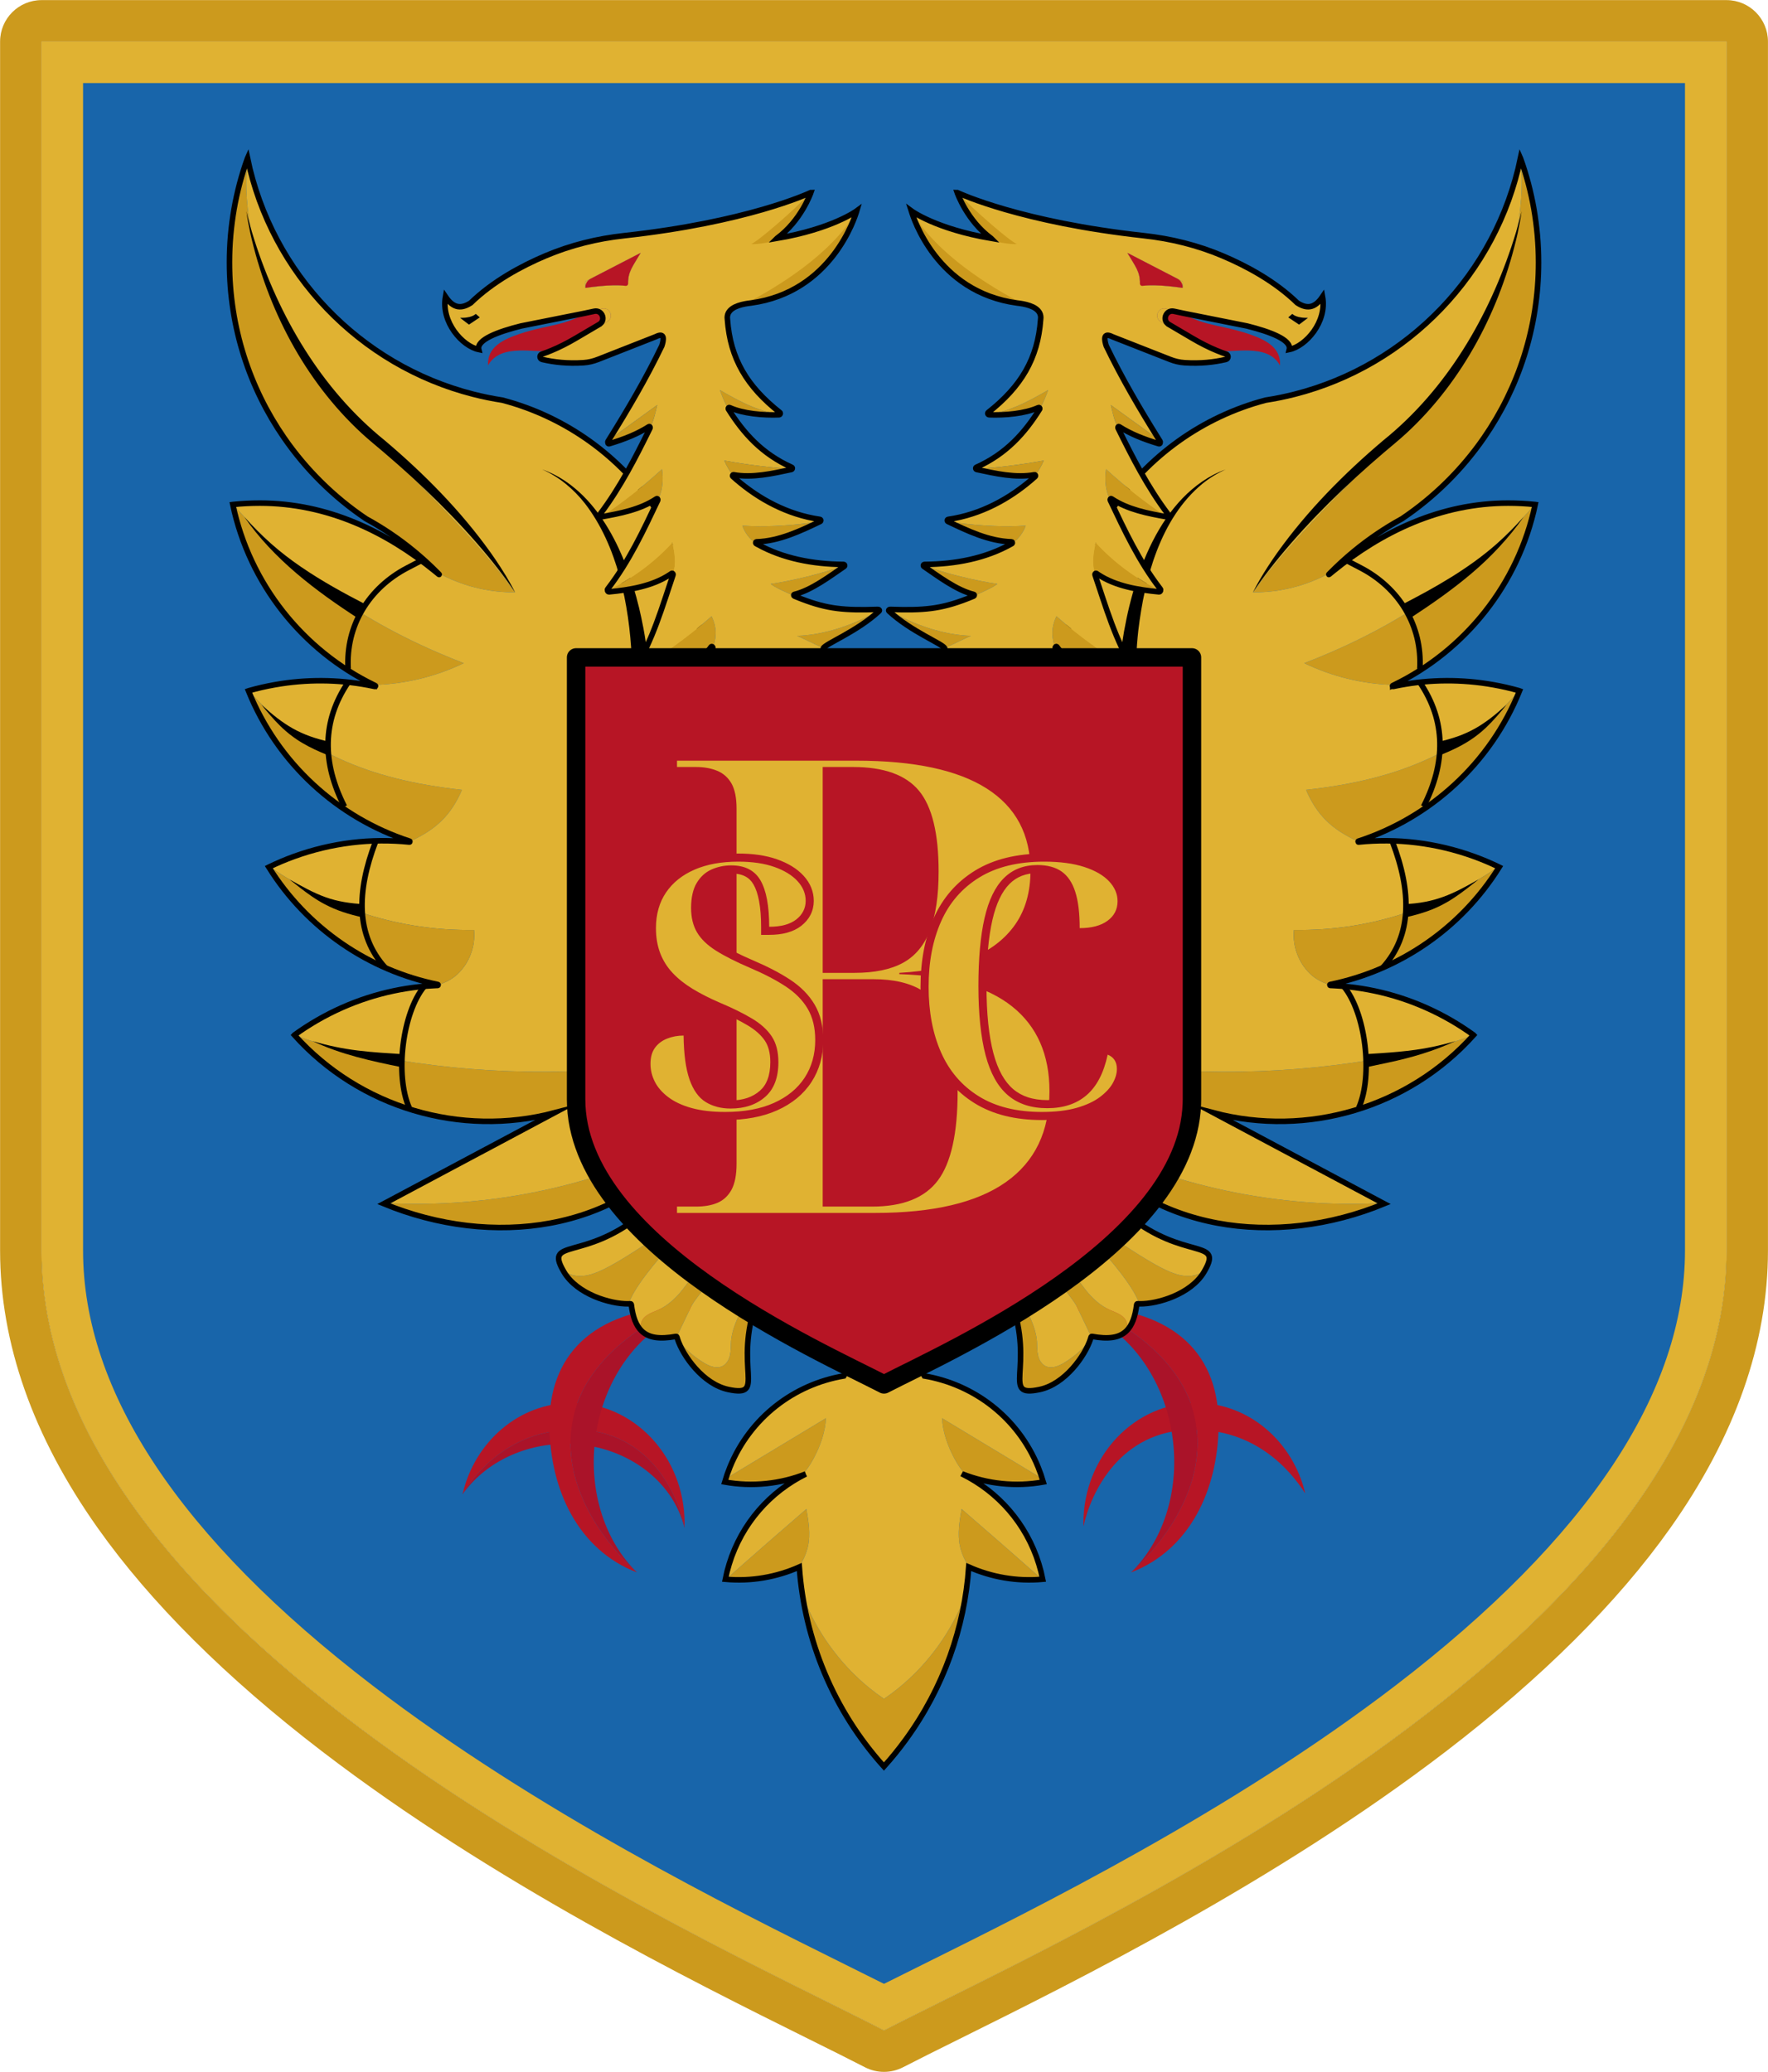 <svg width="11982" height="14043" viewBox="0 0 11982 14043" fill="none" xmlns="http://www.w3.org/2000/svg">
<path d="M8847.62 10128.3C8703.35 9923.51 8445.18 9786.61 8150.26 9785.49C7753.7 9783.99 7421.65 10028.7 7343.01 10355.7C7342.88 10352.3 7342.76 10348.8 7342.76 10345.3C7392.89 10113.7 7592.17 9694.47 8079.88 9689.59C8500.45 9685.46 8738.61 9954.13 8846.12 10122.2C8846.62 10124.2 8847.12 10126.3 8847.62 10128.3Z" fill="#AA1329"/>
<path d="M11700.6 281.88V8475.41C11700.6 11151.6 7223.5 13125.5 5990.93 13761C4758.74 13125.5 281.79 11151.6 281.79 8475.41V281.88H11700.6Z" fill="#1865AA"/>
<path d="M281.79 281.88V8475.41C281.79 11151.6 4758.74 13125.5 5990.93 13761C7223.5 13125.5 11700.6 11151.6 11700.6 8475.41V281.88H281.79ZM11419.4 8475.28C11419.4 9433.93 10759.7 10425.6 9458.72 11422.6C8346.05 12275.4 7032.22 12928 6247.22 13317.8C6153.71 13364.3 6068.19 13406.8 5990.93 13445.5C5913.67 13406.7 5827.9 13364 5734.14 13317.5C4949.27 12927.6 3635.56 12275 2523.14 11422.2C1222.44 10425.3 562.96 9433.8 562.96 8475.27V563.05H11419.4V8475.28Z" fill="#E0B232"/>
<path d="M11700.6 0.71H281.79C126.52 0.71 0.62 126.61 0.62 281.88V8475.28C0.62 9103 223.16 9735.73 662.23 10355.8C1020.16 10861.4 1531.12 11370.5 2181.09 11868.6C3336.64 12754.4 4680.85 13422.2 5484.1 13821.1C5631.5 13894.3 5758.77 13957.5 5862.16 14010.9C5902.54 14031.6 5946.8 14042.1 5990.93 14042.1C6035.06 14042.1 6079.32 14031.6 6119.83 14010.9C6222.97 13957.6 6350.12 13894.5 6497.26 13821.4C7300.51 13422.6 8644.84 12754.8 9800.77 11868.9C10450.8 11370.7 10961.9 10861.8 11320 10356.1C11759.1 9735.85 11981.7 9103.13 11981.7 8475.28V281.88C11981.7 126.61 11855.9 0.71 11700.6 0.71ZM11700.6 8475.41C11700.6 11151.6 7223.5 13125.5 5990.93 13761C4758.74 13125.5 281.79 11151.6 281.79 8475.41V281.88H11700.6V8475.41Z" fill="#CC9A1D"/>
<path d="M6544.01 10809.5C6490.75 11152.8 6357.11 11489 6138.57 11789.2C6091.81 11853.3 6042.43 11914.2 5990.42 11972V11514.4C6025.18 11490.8 6058.81 11465.6 6091.31 11439.1C6294.09 11273.8 6451.37 11053.9 6544.01 10809.5Z" fill="#CC9A1D"/>
<path d="M7061.47 10703C6918.95 10715.1 6778.3 10696.8 6647.66 10651.9C6624.16 10643.9 6601.03 10635 6578.27 10625.2C6575.39 10624 6572.27 10624.2 6569.77 10625.5C6540.89 10580.2 6517.26 10531.9 6506.01 10479.6C6488.13 10396.7 6502.51 10310.7 6516.76 10227.2C6699.29 10384.7 6880.82 10543.4 7061.47 10703Z" fill="#CC9A1D"/>
<path d="M7070.6 10043.7C6944.58 10066.3 6818.56 10063.3 6697.67 10038.5C6646.16 10028 6595.53 10013.5 6546.27 9995.39C6512.76 9961.88 6487.14 9921.25 6465.01 9879.25C6421.13 9796.36 6389.62 9705.6 6384.37 9611.83C6610.91 9748.6 6837.57 9885.37 7064.1 10022V10022.2C7066.35 10029.4 7068.48 10036.4 7070.6 10043.7Z" fill="#CC9A1D"/>
<path d="M6516.76 10227.2C6502.51 10310.7 6488.13 10396.7 6506.01 10479.6C6517.26 10531.9 6540.89 10580.2 6569.77 10625.5C6566.77 10627 6564.52 10630 6564.27 10633.7C6559.89 10692.5 6553.14 10751.1 6544.02 10809.5C6451.38 11053.9 6294.11 11273.8 6091.32 11439.1C6058.81 11465.6 6025.18 11490.8 5990.43 11514.4V8952.11C5991.1 8951.86 5991.76 8951.61 5992.43 8951.36C6097.07 9067.5 6187.96 9192.77 6264.72 9324.92C6518.13 9367.93 6750.67 9506.45 6908.32 9717.48C6959.33 9785.62 7002.46 9861.25 7035.97 9943.76C7046.47 9969.64 7055.85 9995.77 7064.1 10022C6837.56 9885.37 6610.9 9748.6 6384.37 9611.83C6389.62 9705.59 6421.13 9796.36 6465.01 9879.25C6487.14 9921.26 6512.77 9961.89 6546.27 9995.39C6542.14 9993.89 6538.14 9992.39 6534.14 9990.89C6533.26 9990.64 6532.89 9991.51 6533.64 9992.01C6540.27 9995.39 6547.02 9998.89 6553.52 10002.4C6578.4 10015.8 6602.53 10030.1 6626.16 10045.7C6642.16 10056.2 6657.79 10067 6673.17 10078.4C6673.17 10078.5 6673.21 10078.5 6673.3 10078.5C6724.68 10116.4 6772.44 10159.3 6816.07 10206.8C6916.46 10316.1 6994.47 10449.1 7040.86 10600.1C7051.36 10634.3 7059.86 10668.4 7066.61 10702.6C7064.86 10702.8 7063.23 10702.9 7061.48 10703C6880.83 10543.4 6699.3 10384.7 6516.77 10227.2L6516.76 10227.2Z" fill="#E0B232"/>
<path d="M8846.12 10122.2C8738.6 9954.13 8500.44 9685.47 8079.88 9689.59C7592.18 9694.47 7392.9 10113.7 7342.76 10345.3C7342.39 10337.2 7342.39 10328.9 7342.39 10320.7C7344.02 9870.37 7687.32 9506.56 8109.01 9508.19C8464.69 9509.44 8762.74 9770.36 8846.12 10122.2Z" fill="#B71525"/>
<path d="M7668.44 10655.9C7667.32 10656.4 7666.06 10656.7 7664.94 10657.2C7876.35 10451.8 7992.74 10117.7 7948.61 9758.36C7889.35 9275.16 7559.3 8906.23 7174.11 8857.59C7187.24 8855.46 7200.49 8852.21 7213.99 8851.84C7256 8850.84 7296.75 8851.09 7336.13 8852.34C7632.93 8959.11 8010.49 9225.65 8095.12 9596.83C8191.39 10018.3 7931.72 10412.2 7668.43 10655.9H7668.44Z" fill="#AA1329"/>
<path d="M8258.53 9668.09C8252.4 10105.8 8058.37 10504.4 7668.44 10655.9C7931.73 10412.2 8191.4 10018.3 8095.13 9596.83C8010.49 9225.65 7632.93 8959.11 7336.14 8852.34C7977.24 8873.59 8265.28 9194.02 8258.53 9668.09Z" fill="#B71525"/>
<path d="M7390.27 9075C7353.64 9188.39 7217.62 9381.3 7045.34 9417.43C6782.55 9472.56 7015.59 9273.16 6852.68 8812.96C6863.43 8800.58 6875.06 8787.96 6887.56 8774.95C6957.2 8861.34 7021.83 8996.11 7027.58 9093.25C7029.33 9123.88 7028.2 9154.89 7034.83 9184.76C7041.46 9214.64 7057.71 9244.27 7084.96 9258.27C7123.47 9277.77 7170.1 9260.77 7207.23 9238.77C7272.24 9200.39 7346.13 9139.5 7390.26 9074.99L7390.27 9075Z" fill="#CC9A1D"/>
<path d="M7634.81 9019.49C7585.93 9067.87 7510.67 9077.5 7401.52 9057.5C7399.14 9057 7396.89 9057.88 7395.52 9059.5C7362.89 8991.24 7330.26 8922.98 7297.63 8854.72C7276.13 8809.84 7170.61 8683.82 7091.85 8592.68C7124.48 8566.8 7158.36 8540.92 7192.87 8515.67C7248.5 8596.81 7328.27 8705.32 7359.65 8744.83C7403.66 8800.09 7457.42 8848.97 7521.8 8878.23C7560.81 8895.86 7606.56 8908.98 7628.19 8945.87C7641.07 8967.87 7642.32 8995 7634.82 9019.51L7634.81 9019.49Z" fill="#CC9A1D"/>
<path d="M7297.63 8854.71C7330.26 8922.97 7362.89 8991.23 7395.52 9059.49C7394.9 9060.24 7394.39 9060.99 7394.14 9061.99C7393.02 9066.24 7391.77 9070.49 7390.26 9074.99C7346.13 9139.5 7272.24 9200.38 7207.23 9238.77C7170.1 9260.77 7123.47 9277.78 7084.96 9258.27C7057.71 9244.27 7041.45 9214.64 7034.83 9184.76C7028.2 9154.88 7029.33 9123.88 7027.58 9093.25C7021.83 8996.11 6957.19 8861.34 6887.56 8774.95C6942.69 8717.69 7013.58 8654.93 7091.84 8592.67C7170.6 8683.81 7276.12 8809.83 7297.62 8854.71H7297.63Z" fill="#E0B232"/>
<path d="M8168.64 8605.18C8165.89 8610.31 8162.76 8615.81 8159.39 8621.43C8069.75 8772.08 7844.47 8838.21 7724.82 8836.71C7717.69 8824.58 7711.82 8811.58 7705.94 8798.83C7650.68 8680.31 7488.03 8490.91 7384.14 8385.27C7412.27 8367.64 7440.27 8350.76 7467.53 8335.14C7582.17 8418.28 7764.58 8538.3 7869.59 8591.8C7910.22 8612.55 7952.1 8632.18 7996.73 8641.93C8041.36 8651.56 8089.5 8650.43 8130.88 8630.93C8144.63 8624.43 8157.51 8615.68 8168.64 8605.18Z" fill="#CC9A1D"/>
<path d="M7705.94 8798.83C7711.82 8811.58 7717.69 8824.58 7724.82 8836.71C7719.69 8836.58 7714.94 8836.33 7710.19 8836.09C7706.81 8835.84 7703.94 8838.34 7703.56 8841.84C7693.31 8925.35 7671.43 8983.36 7634.8 9019.49C7642.3 8994.99 7641.05 8967.86 7628.17 8945.85C7606.54 8908.97 7560.78 8895.84 7521.78 8878.21C7457.4 8848.96 7403.64 8800.07 7359.63 8744.81C7328.25 8705.3 7248.49 8596.79 7192.85 8515.65C7255.61 8469.52 7320.62 8425.26 7384.13 8385.25C7488.02 8490.89 7650.67 8680.3 7705.93 8798.81L7705.94 8798.83Z" fill="#E0B232"/>
<path d="M8168.77 8604.93C8168.77 8605.18 8168.64 8605.18 8168.64 8605.18C8157.51 8615.68 8144.64 8624.43 8130.88 8630.93C8089.5 8650.43 8041.37 8651.56 7996.73 8641.93C7952.1 8632.18 7910.22 8612.55 7869.59 8591.8C7764.57 8538.29 7582.17 8418.27 7467.53 8335.14C7533.54 8296.88 7595.92 8265.25 7650.31 8243.25C8023.12 8539.05 8283.53 8398.15 8168.77 8604.93Z" fill="#E0B232"/>
<path d="M8168.77 8604.93C8168.77 8605.18 8168.64 8605.18 8168.64 8605.18C8165.89 8610.31 8162.76 8615.81 8159.39 8621.43C8069.75 8772.08 7844.47 8838.21 7724.82 8836.71C7719.69 8836.59 7714.94 8836.34 7710.19 8836.09C7706.81 8835.84 7703.94 8838.34 7703.56 8841.84C7693.31 8925.35 7671.43 8983.36 7634.8 9019.49C7585.92 9067.87 7510.65 9077.5 7401.51 9057.5C7399.13 9057 7396.88 9057.87 7395.51 9059.5C7394.89 9060.25 7394.39 9061 7394.14 9062C7393.01 9066.25 7391.76 9070.5 7390.26 9075C7353.63 9188.39 7217.61 9381.3 7045.33 9417.43C6782.54 9472.56 7015.58 9273.16 6852.68 8812.96C6863.43 8800.58 6875.06 8787.96 6887.56 8774.95C6942.69 8717.69 7013.58 8654.93 7091.84 8592.67C7124.47 8566.79 7158.35 8540.91 7192.86 8515.66C7255.62 8469.53 7320.63 8425.27 7384.14 8385.26C7412.27 8367.63 7440.27 8350.75 7467.53 8335.13C7533.54 8296.87 7595.93 8265.24 7650.31 8243.24C8023.12 8539.04 8283.53 8398.14 8168.77 8604.92V8604.93Z" stroke="black" stroke-width="37.51" stroke-miterlimit="10"/>
<path d="M7034.71 3143.2C7034.59 3144.2 7034.34 3145.2 7034.21 3146.33C7033.21 3144.58 7032.21 3142.83 7031.21 3141.08C7032.34 3141.83 7033.59 3142.58 7034.71 3143.21V3143.2Z" fill="#E0B232"/>
<path d="M7087.97 2775.27C7086.59 2774.27 7085.22 2773.4 7083.97 2772.39C7084.22 2770.51 7084.35 2768.76 7084.6 2767.01C7085.72 2769.76 7086.85 2772.51 7087.98 2775.26L7087.97 2775.27Z" fill="#E0B232"/>
<path d="M7087.97 2775.27C7086.59 2774.27 7085.22 2773.4 7083.97 2772.39C7084.22 2770.51 7084.35 2768.76 7084.6 2767.01C7085.72 2769.76 7086.85 2772.51 7087.98 2775.26L7087.97 2775.27Z" fill="#E0B232"/>
<path d="M9380.71 8158.23C8649.97 8459.4 7787.96 8354.51 7298.64 7712.41C7935.24 8036.34 8657.6 8192.48 9370.96 8153.1L9380.71 8158.23Z" fill="#CC9A1D"/>
<path d="M9370.95 8153.11C8657.59 8192.49 7935.23 8036.34 7298.63 7712.42C7281.88 7690.54 7265.62 7667.91 7249.75 7644.78C7214.74 7593.52 7313.26 7094.07 7284.26 7040.69L9370.96 8153.11H9370.95Z" fill="#E0B232"/>
<path d="M9986.82 7014.71C9455.74 7606.18 8575.85 7778.58 7850.86 7396.52L7644.83 7226.62C8318.06 7301.88 9003.92 7262.5 9663.89 7109.98C9772.41 7084.85 9882.42 7055.47 9986.31 7014.34C9986.44 7014.47 9986.69 7014.59 9986.81 7014.72L9986.82 7014.71Z" fill="#CC9A1D"/>
<path d="M10298.1 4681.84C10100.6 5172.42 9694.64 5541.35 9206.07 5700.75C9204.82 5701.13 9204.19 5701.88 9203.94 5702.88C9017.41 5618.37 8921.4 5516.1 8851.14 5353.2C9501.99 5282.56 9943.06 5079.78 10295.7 4681.22C10296.5 4681.35 10297.4 4681.6 10298.1 4681.84H10298.1Z" fill="#CC9A1D"/>
<path d="M10404.3 3419.14C10290.4 3958.72 9930.06 4407.54 9446.74 4642.33C9236.83 4636.45 9028.17 4585.95 8839.02 4494.43C9488 4244.89 9986.7 3892.59 10402 3418.89C10402.8 3419.01 10403.5 3419.01 10404.3 3419.14Z" fill="#CC9A1D"/>
<path d="M10426.8 1778.64C10426.8 2219.83 10290.2 2629.02 10057.1 2966.58C9907.93 3182.49 9719.15 3369.02 9501.37 3515.67C9445.24 3546.42 9390.73 3579.55 9337.84 3615.19C9222.45 3692.83 9115.31 3781.72 9017.79 3880.36C8857.64 3969.12 8674.49 4016.51 8491.33 4014.38C8734.12 3683.45 9030.54 3396.53 9315.46 3101.11C9600.38 2805.81 9877.92 2496.64 10072.8 2135.46C10247.1 1812.66 10341.4 1438.98 10305.5 1075.17C10384 1294.95 10426.8 1531.87 10426.8 1778.65V1778.64Z" fill="#CC9A1D"/>
<path d="M10118.7 4640.59C10179 4651.22 10238 4664.84 10295.7 4681.22C9943.06 5079.78 9501.99 5282.56 8851.14 5353.2C8921.4 5516.1 9017.42 5618.37 9203.94 5702.88C9203.32 5704.88 9204.69 5707.38 9207.44 5707.13C9464.48 5680.88 9731.4 5710.76 9990.69 5805.02C10047.4 5825.65 10102.3 5848.9 10155.6 5874.66C9736.4 6157.08 9275.33 6309.98 8769.62 6302.73C8758.37 6411 8799.5 6523.64 8878.01 6599.15C8916.02 6635.78 8962.52 6660.41 9012.53 6674.29V6674.42C9012.03 6676.3 9013.16 6678.67 9015.78 6678.8C9021.66 6679.05 9027.66 6679.3 9033.53 6679.55C9068.78 6681.18 9104.04 6683.93 9139.17 6687.8C9376.46 6713.3 9612.37 6787.69 9832.4 6914.59C9886.03 6945.59 9937.17 6978.85 9986.3 7014.36C9882.41 7055.49 9772.39 7084.87 9663.88 7110C9003.9 7262.52 8318.04 7301.9 7644.82 7226.64L6151.34 5995.2L6893.21 5065.68L7000.98 4930.78L7167.38 4722.25L7237.64 4634.24C7232.26 4577.36 7229.51 4519.72 7229.51 4461.46C7229.51 4387.07 7234.01 4313.69 7242.76 4241.68C7247.76 4200.42 7254.14 4159.54 7261.76 4119.16C7286.39 3990.89 7324.65 3867.25 7374.78 3750.1C7387.78 3719.6 7401.78 3689.47 7416.41 3659.84C7419.91 3652.71 7423.54 3645.59 7427.16 3638.46C7459.92 3574.32 7496.42 3512.57 7536.43 3453.18C7778.47 3093.25 8146.52 2825.21 8577.34 2711.94C8643.98 2701.69 8709.36 2688.31 8773.75 2671.93C9542.87 2476.15 10141.8 1854.3 10304.5 1072.43C10304.9 1073.31 10305.1 1074.3 10305.5 1075.18C10341.4 1438.99 10247.1 1812.67 10072.8 2135.47C9877.93 2496.65 9600.38 2805.82 9315.46 3101.12C9030.54 3396.54 8734.12 3683.46 8491.33 4014.39C8674.48 4016.52 8857.64 3969.13 9017.79 3880.37C9013.66 3884.5 9009.54 3888.62 9005.54 3892.75C9004.92 3893.37 9005.92 3894.5 9006.67 3893.88C9015.92 3886.13 9025.3 3878.38 9034.8 3870.75C9363.35 3603.71 9763.04 3409.68 10220.4 3409.68C10281.7 3409.68 10342.2 3412.81 10402 3418.93C9986.7 3892.63 9487.99 4244.93 8839.02 4494.47C9028.17 4585.98 9236.83 4636.49 9446.74 4642.37C9444.11 4643.75 9441.49 4645 9438.86 4646.25C9435.11 4648 9436.98 4653.63 9440.99 4652.75C9457.12 4649.25 9473.37 4646 9489.62 4643C9691.9 4605.37 9904.18 4602.74 10118.7 4640.62L10118.7 4640.59Z" fill="#E0B232"/>
<path d="M10160.2 5876.9C9900.3 6293.84 9481.49 6576.38 9015.17 6672.15C9013.79 6672.4 9012.92 6673.28 9012.54 6674.28C8962.53 6660.4 8916.03 6635.77 8878.02 6599.14C8799.51 6523.63 8758.38 6410.99 8769.63 6302.72C9275.33 6309.97 9736.41 6157.07 10155.6 5874.65C10157.1 5875.4 10158.7 5876.15 10160.2 5876.9H10160.2Z" fill="#CC9A1D"/>
<path d="M9438.85 4646.31C9435.1 4648.06 9436.98 4653.69 9440.98 4652.81C9457.11 4649.31 9473.36 4646.06 9489.61 4643.06C9691.89 4605.43 9904.17 4602.8 10118.7 4640.68C10179 4651.31 10238 4664.93 10295.7 4681.31C10296.5 4681.44 10297.4 4681.69 10298.1 4681.94C10100.6 5172.52 9694.64 5541.45 9206.07 5700.85C9204.82 5701.22 9204.19 5701.97 9203.94 5702.98C9203.32 5704.98 9204.69 5707.48 9207.44 5707.23C9464.48 5680.98 9731.4 5710.86 9990.69 5805.12C10047.4 5825.75 10102.3 5849 10155.6 5874.76C10157.1 5875.51 10158.7 5876.26 10160.2 5877.01C9900.3 6293.95 9481.48 6576.49 9015.16 6672.26C9013.78 6672.51 9012.91 6673.39 9012.53 6674.39V6674.51C9012.03 6676.39 9013.15 6678.76 9015.78 6678.89C9021.66 6679.14 9027.66 6679.39 9033.53 6679.64C9068.78 6681.27 9104.04 6684.02 9139.17 6687.89C9376.46 6713.39 9612.37 6787.78 9832.4 6914.68C9886.03 6945.68 9937.17 6978.94 9986.3 7014.45C9986.43 7014.58 9986.68 7014.7 9986.8 7014.83C9544.48 7507.41 8860.37 7709.31 8225.28 7542.41L9370.96 8153.13L9380.71 8158.26C8649.97 8459.43 7787.96 8354.54 7298.63 7712.44C7281.88 7690.56 7265.62 7667.93 7249.75 7644.8C7214.75 7593.54 7313.26 7094.09 7284.26 7040.71L7666.07 7244.24L7644.82 7226.74L6151.34 5995.3L6893.21 5065.78L7000.98 4930.88L7167.38 4722.35L7237.64 4634.34C7232.26 4577.46 7229.51 4519.82 7229.51 4461.56C7229.51 4387.17 7234.01 4313.79 7242.76 4241.78C7247.76 4200.52 7254.14 4159.64 7261.76 4119.26C7286.39 3990.99 7324.64 3867.35 7374.78 3750.2C7387.78 3719.7 7401.78 3689.57 7416.41 3659.94C7419.91 3652.81 7423.54 3645.69 7427.16 3638.56C7459.91 3574.42 7496.42 3512.67 7536.43 3453.28C7778.47 3093.35 8146.53 2825.31 8577.34 2712.04C8643.97 2701.79 8709.36 2688.41 8773.75 2672.03C9542.87 2476.25 10141.8 1854.4 10304.5 1072.53C10304.9 1073.41 10305.1 1074.41 10305.5 1075.28C10384 1295.06 10426.8 1531.98 10426.8 1778.76C10426.8 2219.95 10290.2 2629.14 10057.1 2966.7C9907.93 3182.61 9719.15 3369.14 9501.37 3515.79C9445.24 3546.55 9390.73 3579.67 9337.85 3615.31C9222.46 3692.95 9115.32 3781.84 9017.8 3880.48C9013.67 3884.61 9009.55 3888.73 9005.55 3892.86C9004.92 3893.49 9005.93 3894.61 9006.67 3893.99C9015.92 3886.24 9025.3 3878.49 9034.8 3870.86C9363.35 3603.82 9763.04 3409.79 10220.4 3409.79C10281.7 3409.79 10342.2 3412.92 10402 3419.04C10402.8 3419.17 10403.5 3419.17 10404.3 3419.29C10290.4 3958.87 9930.06 4407.69 9446.74 4642.48C9444.11 4643.86 9441.49 4645.11 9438.86 4646.36L9438.85 4646.31Z" stroke="black" stroke-width="37.51" stroke-miterlimit="10"/>
<path d="M9208.21 5704.81C9206.83 5704.18 9205.33 5703.56 9203.96 5702.93" stroke="black" stroke-width="37.51" stroke-miterlimit="10"/>
<path d="M7593.01 4448.25C7644.06 4014.58 7809.16 3437.25 8221.67 3218.79C8249.63 3204.3 8278.5 3191.7 8308.01 3181.15C8250.81 3206.33 8197.26 3239.36 8148.78 3278.54C7864.21 3513.27 7756.51 3919.86 7714.58 4272.57C7707.76 4333.77 7703.08 4395.15 7700.63 4456.43L7593 4448.24L7593.01 4448.25Z" fill="black"/>
<path d="M9497.7 4099.67C9725.6 3982.33 9950.8 3855.63 10144 3685.46C10208.4 3628.89 10269.2 3567.75 10326.2 3502.94C10226.2 3644.61 10106.7 3772.98 9974.06 3885.28C9841.23 3998.26 9697.49 4097.76 9551.82 4193.07L9497.71 4099.67H9497.7Z" fill="black"/>
<path d="M9744.83 5028.3C9948.09 4984.3 10057.1 4914.59 10209.6 4776.98C10165.5 4831.3 10119.5 4885.58 10068.3 4933.83C10062.5 4939.06 10051.4 4949.02 10045.5 4954.34C10038 4960.8 10029.6 4967.65 10021.9 4974.06C10021 4974.77 10019.3 4976.16 10018.4 4976.8C10010.1 4983.01 9998.64 4992.24 9990.18 4998.04C9981.97 5003.7 9969.31 5012.85 9960.87 5018.01C9901.65 5056.57 9836.63 5086.93 9771.61 5113.43L9744.84 5028.29L9744.83 5028.3Z" fill="black"/>
<path d="M9516.51 6128.01C9723.94 6119.04 9843.13 6061.59 10019.5 5960.71C9965.95 6003.5 9911.71 6046.85 9854.35 6084.83C9846.23 6090.32 9833.28 6098.2 9824.9 6103.57C9817.7 6107.92 9809.5 6112.57 9802.19 6116.86C9797.21 6119.94 9784.33 6126.65 9779 6129.51C9770.03 6134.53 9756.73 6140.78 9747.35 6145.3C9735.96 6150.94 9720.44 6157.24 9708.79 6162.36C9650.56 6185.81 9589.59 6203.04 9528.62 6216.44L9516.52 6128.02L9516.51 6128.01Z" fill="black"/>
<path d="M9244.98 7145.18C9401.1 7135.1 9556.99 7127.13 9710.3 7094.74C9761.28 7084.17 9811.94 7071.27 9862.17 7056.35C9718.93 7123.28 9565.63 7168.16 9411.16 7201C9359.67 7212.28 9308.24 7222.84 9257.08 7233.6L9244.98 7145.18Z" fill="black"/>
<path d="M10311.9 1431.74C10305.7 1481.76 10296.1 1531.33 10285.4 1580.59C10170.5 2090.36 9918.27 2578.12 9532.28 2935.31C9483.89 2980.27 9429.17 3024.18 9378.93 3067.21C9125.38 3283.56 8884.43 3516.18 8672.07 3773.53C8629.75 3824.88 8588.25 3878.15 8548.99 3931.94C8529.26 3959 8510.1 3986.5 8491.33 4014.36C8521.26 3954.65 8556.36 3896 8592.6 3839.85C8612.57 3808.96 8635.19 3775.9 8656.44 3745.78C8859.87 3461.14 9108.16 3210.25 9374.79 2984.63C9803.71 2639.19 10092 2145.67 10258.3 1625.36C10278.4 1561.46 10297 1497.12 10311.9 1431.75V1431.74Z" fill="black"/>
<path d="M9622.57 4533.71C9639.71 4239.91 9481.91 3984.56 9220.94 3848.53L9112.07 3791.78" stroke="black" stroke-width="37.51" stroke-miterlimit="10"/>
<path d="M9623.84 4626.37C9798.66 4886.14 9800.23 5167.13 9647.4 5467.04" stroke="black" stroke-width="37.51" stroke-miterlimit="10"/>
<path d="M9436.76 5704.81C9566.57 6044.27 9570.42 6338.25 9370.96 6558.8" stroke="black" stroke-width="37.51" stroke-miterlimit="10"/>
<path d="M9106.91 6684.96C9254.86 6864.63 9306.47 7287.78 9208.07 7509.51" stroke="black" stroke-width="37.51" stroke-miterlimit="10"/>
<path d="M3134.29 10128.3C3278.56 9923.51 3536.73 9786.61 3831.65 9785.49C4228.21 9783.99 4560.26 10028.7 4638.9 10355.7C4639.03 10352.3 4639.15 10348.8 4639.15 10345.3C4589.02 10113.7 4389.74 9694.47 3902.03 9689.59C3481.46 9685.46 3243.3 9954.13 3135.79 10122.2C3135.29 10124.2 3134.79 10126.3 3134.29 10128.3Z" fill="#AA1329"/>
<path d="M5437.9 10809.5C5491.16 11152.8 5624.8 11489 5843.34 11789.2C5890.1 11853.3 5939.48 11914.2 5991.49 11972V11514.4C5956.73 11490.8 5923.1 11465.6 5890.6 11439.1C5687.82 11273.8 5530.54 11053.9 5437.9 10809.5Z" fill="#CC9A1D"/>
<path d="M4920.44 10703C5062.96 10715.1 5203.61 10696.8 5334.25 10651.9C5357.75 10643.9 5380.88 10635 5403.64 10625.2C5406.52 10624 5409.64 10624.2 5412.14 10625.5C5441.02 10580.2 5464.65 10531.9 5475.9 10479.6C5493.78 10396.7 5479.4 10310.7 5465.15 10227.2C5282.62 10384.7 5101.09 10543.4 4920.44 10703Z" fill="#CC9A1D"/>
<path d="M4911.31 10043.7C5037.33 10066.3 5163.35 10063.3 5284.24 10038.5C5335.75 10028 5386.38 10013.5 5435.64 9995.39C5469.15 9961.88 5494.77 9921.25 5516.9 9879.25C5560.78 9796.36 5592.29 9705.6 5597.54 9611.83C5371 9748.6 5144.34 9885.37 4917.81 10022V10022.2C4915.56 10029.4 4913.43 10036.4 4911.31 10043.7Z" fill="#CC9A1D"/>
<path d="M5465.15 10227.2C5479.4 10310.7 5493.78 10396.7 5475.9 10479.6C5464.65 10531.9 5441.02 10580.2 5412.14 10625.5C5415.14 10627 5417.39 10630 5417.64 10633.7C5422.02 10692.5 5428.77 10751.1 5437.89 10809.5C5530.53 11053.9 5687.8 11273.8 5890.59 11439.1C5923.1 11465.6 5956.73 11490.8 5991.48 11514.4V8952.11C5990.81 8951.86 5990.15 8951.61 5989.48 8951.36C5884.84 9067.5 5793.95 9192.77 5717.19 9324.92C5463.78 9367.93 5231.24 9506.45 5073.59 9717.48C5022.58 9785.62 4979.45 9861.25 4945.94 9943.76C4935.44 9969.64 4926.06 9995.77 4917.81 10022C5144.35 9885.37 5371.01 9748.6 5597.54 9611.83C5592.29 9705.59 5560.78 9796.36 5516.9 9879.25C5494.77 9921.26 5469.14 9961.89 5435.64 9995.39C5439.77 9993.89 5443.77 9992.39 5447.77 9990.89C5448.65 9990.64 5449.02 9991.51 5448.27 9992.01C5441.64 9995.39 5434.89 9998.89 5428.39 10002.4C5403.51 10015.8 5379.38 10030.1 5355.75 10045.7C5339.75 10056.2 5324.12 10067 5308.74 10078.4C5308.74 10078.5 5308.7 10078.5 5308.61 10078.5C5257.23 10116.4 5209.47 10159.3 5165.84 10206.8C5065.45 10316.1 4987.44 10449.1 4941.05 10600.1C4930.55 10634.3 4922.05 10668.4 4915.3 10702.6C4917.05 10702.8 4918.68 10702.9 4920.43 10703C5101.08 10543.4 5282.61 10384.7 5465.14 10227.2L5465.15 10227.2Z" fill="#E0B232"/>
<path d="M3135.79 10122.2C3243.31 9954.13 3481.47 9685.47 3902.03 9689.59C4389.73 9694.47 4589.01 10113.7 4639.15 10345.3C4639.52 10337.2 4639.52 10328.9 4639.52 10320.7C4637.89 9870.37 4294.59 9506.56 3872.9 9508.19C3517.22 9509.44 3219.17 9770.36 3135.79 10122.2Z" fill="#B71525"/>
<path d="M4313.47 10655.9C4314.59 10656.4 4315.85 10656.7 4316.97 10657.2C4105.56 10451.8 3989.17 10117.7 4033.3 9758.36C4092.56 9275.16 4422.61 8906.23 4807.8 8857.59C4794.67 8855.46 4781.42 8852.21 4767.92 8851.84C4725.91 8850.84 4685.16 8851.09 4645.78 8852.34C4348.98 8959.11 3971.42 9225.65 3886.79 9596.83C3790.52 10018.3 4050.19 10412.2 4313.48 10655.9H4313.47Z" fill="#AA1329"/>
<path d="M3723.38 9668.09C3729.51 10105.8 3923.54 10504.4 4313.47 10655.9C4050.18 10412.2 3790.51 10018.3 3886.78 9596.83C3971.42 9225.65 4348.98 8959.11 4645.77 8852.34C4004.67 8873.59 3716.63 9194.02 3723.38 9668.09Z" fill="#B71525"/>
<path d="M4591.64 9075C4628.27 9188.39 4764.29 9381.3 4936.57 9417.43C5199.36 9472.56 4966.32 9273.16 5129.23 8812.96C5118.48 8800.58 5106.85 8787.96 5094.35 8774.95C5024.71 8861.34 4960.08 8996.11 4954.33 9093.25C4952.58 9123.88 4953.71 9154.89 4947.08 9184.76C4940.45 9214.64 4924.2 9244.27 4896.95 9258.27C4858.44 9277.77 4811.81 9260.77 4774.68 9238.77C4709.67 9200.39 4635.78 9139.5 4591.65 9074.99L4591.64 9075Z" fill="#CC9A1D"/>
<path d="M4347.1 9019.49C4395.98 9067.87 4471.24 9077.5 4580.39 9057.5C4582.77 9057 4585.02 9057.88 4586.39 9059.5C4619.02 8991.24 4651.65 8922.98 4684.28 8854.72C4705.78 8809.84 4811.3 8683.82 4890.06 8592.68C4857.43 8566.8 4823.55 8540.92 4789.04 8515.67C4733.41 8596.81 4653.64 8705.32 4622.26 8744.83C4578.25 8800.09 4524.49 8848.97 4460.11 8878.23C4421.1 8895.86 4375.35 8908.98 4353.72 8945.87C4340.84 8967.87 4339.59 8995 4347.09 9019.51L4347.1 9019.49Z" fill="#CC9A1D"/>
<path d="M4684.28 8854.71C4651.65 8922.97 4619.02 8991.23 4586.39 9059.49C4587.01 9060.24 4587.52 9060.99 4587.77 9061.99C4588.89 9066.24 4590.14 9070.49 4591.65 9074.99C4635.78 9139.5 4709.67 9200.38 4774.68 9238.77C4811.81 9260.77 4858.44 9277.78 4896.95 9258.27C4924.2 9244.27 4940.46 9214.64 4947.08 9184.76C4953.71 9154.88 4952.58 9123.88 4954.33 9093.25C4960.08 8996.11 5024.72 8861.34 5094.35 8774.95C5039.22 8717.69 4968.33 8654.93 4890.07 8592.67C4811.31 8683.81 4705.79 8809.83 4684.29 8854.71H4684.28Z" fill="#E0B232"/>
<path d="M3813.27 8605.18C3816.02 8610.31 3819.15 8615.81 3822.52 8621.43C3912.16 8772.08 4137.44 8838.21 4257.09 8836.71C4264.22 8824.58 4270.09 8811.58 4275.97 8798.83C4331.23 8680.31 4493.88 8490.91 4597.77 8385.27C4569.64 8367.64 4541.64 8350.76 4514.38 8335.14C4399.74 8418.28 4217.33 8538.3 4112.32 8591.8C4071.69 8612.55 4029.81 8632.18 3985.18 8641.93C3940.55 8651.56 3892.41 8650.43 3851.03 8630.93C3837.28 8624.43 3824.4 8615.68 3813.27 8605.18Z" fill="#CC9A1D"/>
<path d="M4275.97 8798.83C4270.09 8811.58 4264.22 8824.58 4257.09 8836.71C4262.22 8836.58 4266.97 8836.33 4271.72 8836.09C4275.1 8835.84 4277.97 8838.34 4278.35 8841.84C4288.6 8925.35 4310.48 8983.36 4347.11 9019.49C4339.61 8994.99 4340.86 8967.86 4353.74 8945.85C4375.37 8908.97 4421.13 8895.84 4460.13 8878.21C4524.51 8848.96 4578.27 8800.07 4622.28 8744.81C4653.66 8705.3 4733.42 8596.79 4789.06 8515.65C4726.3 8469.52 4661.29 8425.26 4597.78 8385.25C4493.89 8490.89 4331.24 8680.3 4275.98 8798.81L4275.97 8798.83Z" fill="#E0B232"/>
<path d="M3813.14 8604.93C3813.14 8605.18 3813.27 8605.18 3813.27 8605.18C3824.4 8615.68 3837.27 8624.43 3851.03 8630.93C3892.41 8650.43 3940.54 8651.56 3985.18 8641.93C4029.81 8632.18 4071.69 8612.55 4112.32 8591.8C4217.34 8538.29 4399.74 8418.27 4514.38 8335.14C4448.37 8296.88 4385.99 8265.25 4331.6 8243.25C3958.79 8539.05 3698.38 8398.15 3813.14 8604.93Z" fill="#E0B232"/>
<path d="M3813.14 8604.93C3813.14 8605.18 3813.27 8605.18 3813.27 8605.18C3816.02 8610.31 3819.15 8615.81 3822.52 8621.43C3912.16 8772.08 4137.44 8838.21 4257.09 8836.71C4262.22 8836.59 4266.97 8836.34 4271.72 8836.09C4275.1 8835.84 4277.97 8838.34 4278.35 8841.84C4288.6 8925.35 4310.48 8983.36 4347.11 9019.49C4395.99 9067.87 4471.26 9077.5 4580.4 9057.5C4582.78 9057 4585.03 9057.87 4586.4 9059.5C4587.02 9060.25 4587.52 9061 4587.77 9062C4588.9 9066.25 4590.15 9070.5 4591.65 9075C4628.28 9188.39 4764.3 9381.3 4936.58 9417.43C5199.37 9472.56 4966.33 9273.16 5129.23 8812.96C5118.48 8800.58 5106.85 8787.96 5094.35 8774.95C5039.22 8717.69 4968.33 8654.93 4890.07 8592.67C4857.44 8566.79 4823.56 8540.91 4789.05 8515.66C4726.29 8469.53 4661.28 8425.27 4597.77 8385.26C4569.64 8367.63 4541.64 8350.75 4514.38 8335.13C4448.37 8296.87 4385.98 8265.24 4331.6 8243.24C3958.79 8539.04 3698.38 8398.14 3813.14 8604.92V8604.93Z" stroke="black" stroke-width="37.51" stroke-miterlimit="10"/>
<path d="M4947.2 3143.2C4947.32 3144.2 4947.57 3145.2 4947.7 3146.33C4948.7 3144.58 4949.7 3142.83 4950.7 3141.08C4949.57 3141.83 4948.32 3142.58 4947.2 3143.21V3143.2Z" fill="#E0B232"/>
<path d="M4893.94 2775.27C4895.32 2774.27 4896.69 2773.4 4897.94 2772.39C4897.69 2770.51 4897.56 2768.76 4897.31 2767.01C4896.19 2769.76 4895.06 2772.51 4893.93 2775.26L4893.94 2775.27Z" fill="#E0B232"/>
<path d="M4893.94 2775.27C4895.32 2774.27 4896.69 2773.4 4897.94 2772.39C4897.69 2770.51 4897.56 2768.76 4897.31 2767.01C4896.19 2769.76 4895.06 2772.51 4893.93 2775.26L4893.94 2775.27Z" fill="#E0B232"/>
<path d="M2601.2 8158.23C3331.94 8459.4 4193.95 8354.51 4683.27 7712.41C4046.67 8036.34 3324.31 8192.48 2610.95 8153.1L2601.2 8158.23Z" fill="#CC9A1D"/>
<path d="M2610.96 8153.11C3324.32 8192.49 4046.68 8036.34 4683.28 7712.42C4700.03 7690.54 4716.29 7667.91 4732.16 7644.78C4767.17 7593.52 4668.65 7094.07 4697.65 7040.69L2610.95 8153.11H2610.96Z" fill="#E0B232"/>
<path d="M1995.09 7014.71C2526.17 7606.18 3406.06 7778.58 4131.05 7396.52L4337.08 7226.62C3663.85 7301.88 2977.99 7262.5 2318.02 7109.98C2209.5 7084.85 2099.49 7055.47 1995.6 7014.34C1995.47 7014.47 1995.22 7014.59 1995.1 7014.72L1995.09 7014.71Z" fill="#CC9A1D"/>
<path d="M1683.8 4681.84C1881.33 5172.42 2287.27 5541.35 2775.84 5700.75C2777.09 5701.13 2777.72 5701.88 2777.97 5702.88C2964.5 5618.37 3060.51 5516.1 3130.77 5353.2C2479.92 5282.56 2038.85 5079.78 1686.17 4681.22C1685.42 4681.35 1684.54 4681.6 1683.79 4681.84H1683.8Z" fill="#CC9A1D"/>
<path d="M1577.66 3419.14C1691.55 3958.72 2051.86 4407.54 2535.18 4642.33C2745.09 4636.45 2953.75 4585.95 3142.9 4494.43C2493.92 4244.9 1995.22 3892.59 1579.91 3418.9C1579.16 3419.02 1578.41 3419.02 1577.66 3419.15V3419.14Z" fill="#CC9A1D"/>
<path d="M1555.15 1778.64C1555.15 2219.83 1691.67 2629.02 1924.83 2966.58C2073.98 3182.49 2262.76 3369.02 2480.54 3515.67C2536.67 3546.42 2591.18 3579.55 2644.07 3615.19C2759.46 3692.83 2866.6 3781.72 2964.12 3880.36C3124.27 3969.11 3307.42 4016.49 3490.58 4014.36C3247.79 3683.44 2951.37 3396.52 2666.45 3101.1C2381.53 2805.8 2103.99 2496.63 1909.08 2135.45C1734.8 1812.65 1640.54 1438.97 1676.42 1075.16C1597.91 1294.94 1555.15 1531.86 1555.15 1778.64Z" fill="#CC9A1D"/>
<path d="M1863.2 4640.59C1802.94 4651.22 1743.93 4664.84 1686.17 4681.22C2038.85 5079.78 2479.92 5282.56 3130.77 5353.2C3060.51 5516.1 2964.49 5618.37 2777.97 5702.88C2778.59 5704.88 2777.22 5707.38 2774.47 5707.13C2517.43 5680.88 2250.51 5710.76 1991.22 5805.02C1934.46 5825.65 1879.58 5848.9 1826.32 5874.66C2245.51 6157.08 2706.58 6309.98 3212.29 6302.73C3223.54 6411 3182.41 6523.64 3103.9 6599.15C3065.89 6635.78 3019.39 6660.41 2969.38 6674.29V6674.42C2969.88 6676.3 2968.75 6678.67 2966.13 6678.8C2960.25 6679.05 2954.25 6679.3 2948.38 6679.55C2913.13 6681.18 2877.87 6683.93 2842.74 6687.8C2605.45 6713.3 2369.54 6787.69 2149.51 6914.59C2095.88 6945.59 2044.74 6978.85 1995.61 7014.36C2099.5 7055.49 2209.52 7084.87 2318.03 7110C2978.01 7262.52 3663.87 7301.9 4337.09 7226.64L5830.57 5995.2L5088.7 5065.68L4980.93 4930.78L4814.53 4722.25L4744.27 4634.24C4749.65 4577.36 4752.4 4519.72 4752.4 4461.46C4752.4 4387.07 4747.9 4313.69 4739.15 4241.68C4734.15 4200.42 4727.77 4159.54 4720.15 4119.16C4695.52 3990.89 4657.26 3867.25 4607.13 3750.1C4594.13 3719.6 4580.13 3689.47 4565.5 3659.84C4562 3652.71 4558.37 3645.59 4554.75 3638.46C4521.99 3574.32 4485.49 3512.57 4445.48 3453.18C4203.44 3093.25 3835.39 2825.21 3404.57 2711.94C3337.93 2701.69 3272.55 2688.31 3208.16 2671.93C2439.04 2476.15 1840.07 1854.3 1677.42 1072.43C1677.05 1073.31 1676.8 1074.3 1676.42 1075.18C1640.54 1438.99 1734.8 1812.67 1909.08 2135.47C2103.98 2496.65 2381.53 2805.82 2666.45 3101.12C2951.37 3396.52 3247.79 3683.44 3490.58 4014.36C3307.42 4016.49 3124.27 3969.11 2964.12 3880.34C2968.25 3884.47 2972.37 3888.59 2976.37 3892.72C2976.99 3893.34 2975.99 3894.47 2975.24 3893.85C2965.99 3886.1 2956.61 3878.35 2947.11 3870.72C2618.56 3603.68 2218.87 3409.65 1761.55 3409.65C1700.17 3409.65 1639.66 3412.78 1579.9 3418.9C1995.22 3892.59 2493.92 4244.9 3142.9 4494.44C2953.75 4585.95 2745.09 4636.46 2535.18 4642.34C2537.81 4643.72 2540.43 4644.97 2543.06 4646.22C2546.81 4647.97 2544.94 4653.6 2540.93 4652.72C2524.8 4649.22 2508.55 4645.97 2492.3 4642.97C2290.02 4605.34 2077.74 4602.71 1863.2 4640.59Z" fill="#E0B232"/>
<path d="M1821.69 5876.9C2081.61 6293.84 2500.42 6576.38 2966.74 6672.15C2968.12 6672.4 2968.99 6673.28 2969.37 6674.28C3019.38 6660.4 3065.88 6635.77 3103.89 6599.14C3182.4 6523.63 3223.53 6410.99 3212.28 6302.72C2706.58 6309.97 2245.5 6157.07 1826.31 5874.65C1824.81 5875.4 1823.18 5876.15 1821.68 5876.9H1821.69Z" fill="#CC9A1D"/>
<path d="M2543.06 4646.31C2546.81 4648.06 2544.93 4653.69 2540.93 4652.81C2524.8 4649.31 2508.55 4646.06 2492.3 4643.06C2290.02 4605.43 2077.74 4602.8 1863.2 4640.68C1802.94 4651.31 1743.93 4664.93 1686.17 4681.31C1685.42 4681.44 1684.54 4681.69 1683.8 4681.94C1881.33 5172.52 2287.27 5541.45 2775.84 5700.85C2777.09 5701.22 2777.72 5701.97 2777.97 5702.98C2778.59 5704.98 2777.22 5707.48 2774.47 5707.23C2517.43 5680.98 2250.51 5710.86 1991.22 5805.12C1934.46 5825.75 1879.58 5849 1826.32 5874.76C1824.82 5875.51 1823.19 5876.26 1821.7 5877.01C2081.61 6293.95 2500.43 6576.49 2966.75 6672.26C2968.13 6672.51 2969 6673.39 2969.38 6674.39V6674.51C2969.88 6676.39 2968.76 6678.76 2966.13 6678.89C2960.25 6679.14 2954.25 6679.39 2948.38 6679.64C2913.13 6681.27 2877.87 6684.02 2842.74 6687.89C2605.45 6713.39 2369.54 6787.78 2149.51 6914.68C2095.88 6945.68 2044.74 6978.94 1995.61 7014.45C1995.48 7014.58 1995.23 7014.7 1995.11 7014.83C2437.43 7507.41 3121.54 7709.31 3756.63 7542.41L2610.95 8153.13L2601.2 8158.26C3331.94 8459.43 4193.95 8354.54 4683.28 7712.44C4700.03 7690.56 4716.29 7667.93 4732.16 7644.8C4767.16 7593.54 4668.65 7094.09 4697.65 7040.71L4315.84 7244.24L4337.09 7226.74L5830.57 5995.3L5088.7 5065.78L4980.93 4930.88L4814.53 4722.35L4744.27 4634.34C4749.65 4577.46 4752.4 4519.82 4752.4 4461.56C4752.4 4387.17 4747.9 4313.79 4739.15 4241.78C4734.15 4200.52 4727.77 4159.64 4720.15 4119.26C4695.52 3990.99 4657.27 3867.35 4607.13 3750.2C4594.13 3719.7 4580.13 3689.57 4565.5 3659.94C4562 3652.81 4558.37 3645.69 4554.75 3638.56C4522 3574.42 4485.49 3512.67 4445.48 3453.28C4203.44 3093.35 3835.38 2825.31 3404.57 2712.04C3337.94 2701.79 3272.55 2688.41 3208.16 2672.03C2439.04 2476.25 1840.07 1854.4 1677.42 1072.53C1677.04 1073.41 1676.79 1074.41 1676.42 1075.28C1597.91 1295.06 1555.15 1531.98 1555.15 1778.76C1555.15 2219.95 1691.67 2629.14 1924.83 2966.7C2073.98 3182.61 2262.76 3369.14 2480.54 3515.79C2536.67 3546.55 2591.18 3579.67 2644.06 3615.31C2759.45 3692.95 2866.59 3781.84 2964.11 3880.48C2968.24 3884.61 2972.36 3888.73 2976.36 3892.86C2976.99 3893.49 2975.98 3894.61 2975.24 3893.99C2965.99 3886.24 2956.61 3878.49 2947.11 3870.86C2618.56 3603.82 2218.87 3409.79 1761.55 3409.79C1700.17 3409.79 1639.66 3412.92 1579.9 3419.04C1579.15 3419.17 1578.4 3419.17 1577.65 3419.29C1691.54 3958.87 2051.85 4407.69 2535.17 4642.48C2537.8 4643.86 2540.42 4645.11 2543.05 4646.36L2543.06 4646.31Z" stroke="black" stroke-width="37.51" stroke-miterlimit="10"/>
<path d="M2777.96 5702.93C2776.58 5703.56 2775.08 5704.18 2773.71 5704.81" stroke="black" stroke-width="37.51" stroke-miterlimit="10"/>
<path d="M4281.27 4456.43C4264.2 4100.58 4185.38 3697.95 3963.06 3410.87C3886.42 3313.44 3788.16 3231.06 3673.89 3181.14C3733.15 3202.3 3789.47 3231.73 3841.21 3267.73C3998.44 3377.3 4110.21 3540.85 4191.14 3712.4C4272.33 3885.65 4325.69 4070.84 4360.74 4258.66C4372.34 4321.4 4381.76 4384.59 4388.9 4448.24L4281.27 4456.43Z" fill="black"/>
<path d="M2430.1 4193.07C2139.24 4004.79 1854.96 3790.5 1655.67 3502.94C1769.02 3632.4 1898.95 3745.81 2040.69 3842.44C2181.86 3939.12 2332.1 4021.4 2484.22 4099.67L2430.11 4193.07H2430.1Z" fill="black"/>
<path d="M2210.3 5113.44C2156.2 5091.37 2101.95 5066.64 2051.24 5036.69C2038.48 5029.51 2025.99 5021.05 2013.56 5013.26C2009.02 5010.11 1996.44 5001.34 1991.72 4998.05C1983.3 4992.29 1971.76 4983 1963.46 4976.81C1962.58 4976.15 1960.84 4974.78 1960.01 4974.07C1952.33 4967.65 1943.95 4960.82 1936.36 4954.35C1930.45 4949.03 1919.41 4939.11 1913.6 4933.84C1911.23 4931.58 1900.47 4921.1 1897.95 4918.68C1852.86 4874.54 1811.95 4825.64 1772.32 4777C1924.93 4914.7 2033.94 4984.34 2237.07 5028.31L2210.3 5113.45V5113.44Z" fill="black"/>
<path d="M2453.3 6216.44C2367.26 6197.49 2281.08 6171.19 2202.92 6129.51C2199.97 6127.91 2186.12 6120.66 2183.53 6119.07C2174.92 6114.02 2165.54 6108.69 2157.02 6103.56C2150.29 6099.3 2137.8 6091.48 2131.18 6087.26C2128.46 6085.45 2116.06 6077.05 2113.16 6075.11C2061.07 6039.61 2011.52 5999.88 1962.45 5960.71C2041.25 6004.74 2121.21 6050.26 2205.86 6080.6C2289.63 6110.78 2376.83 6123.31 2465.42 6128.01L2453.32 6216.43L2453.3 6216.44Z" fill="black"/>
<path d="M2724.83 7233.61C2519.03 7191.97 2310.53 7146.91 2119.74 7056.36C2219.78 7086.25 2321.96 7107.36 2425.33 7119.98C2528.78 7132.82 2632.65 7138.3 2736.92 7145.18L2724.82 7233.6L2724.83 7233.61Z" fill="black"/>
<path d="M1670.02 1431.74C1684.86 1497.12 1703.54 1561.45 1723.62 1625.35C1889.9 2145.65 2178.22 2639.2 2607.12 2984.62C2873.75 3210.24 3122.05 3461.13 3325.47 3745.78C3346.68 3775.86 3369.33 3808.95 3389.31 3839.85C3402.53 3860.23 3416.96 3883.42 3429.46 3904.08C3450.81 3939.76 3472.03 3977.19 3490.58 4014.36C3471.81 3986.5 3452.66 3959 3432.92 3931.94C3393.62 3878.1 3352.17 3824.89 3309.84 3773.53C3097.47 3516.18 2856.53 3283.56 2602.98 3067.21C2552.73 3024.17 2498.05 2980.3 2449.63 2935.31C2063.64 2578.11 1811.4 2090.38 1696.47 1580.59C1685.83 1531.33 1676.24 1481.77 1670.02 1431.74Z" fill="black"/>
<path d="M2359.34 4533.71C2342.2 4239.91 2500 3984.56 2760.97 3848.53L2869.84 3791.78" stroke="black" stroke-width="37.51" stroke-miterlimit="10"/>
<path d="M2358.07 4626.37C2183.25 4886.14 2181.68 5167.13 2334.51 5467.04" stroke="black" stroke-width="37.51" stroke-miterlimit="10"/>
<path d="M2545.15 5704.81C2415.34 6044.27 2411.49 6338.25 2610.95 6558.8" stroke="black" stroke-width="37.51" stroke-miterlimit="10"/>
<path d="M2875.01 6684.96C2727.06 6864.63 2675.45 7287.78 2773.85 7509.51" stroke="black" stroke-width="37.51" stroke-miterlimit="10"/>
<path d="M8674.52 2476.53C8590.51 2321.38 8346.47 2396.52 8251.83 2376.51C8248.83 2375.89 8245.83 2375.26 8242.95 2374.63H8242.82C8242.69 2374.63 8242.69 2374.5 8242.57 2374.5C8236.07 2373.12 8229.57 2371.75 8223.07 2370.37C8162.44 2347.49 8097.3 2316.24 8024.42 2273.35L7866.52 2180.59C7864.52 2179.34 7862.77 2178.09 7861.02 2176.96C7860.89 2176.83 7860.77 2176.71 7860.64 2176.71C7860.27 2176.21 7859.89 2175.83 7859.52 2175.46L7854.52 2170.71C7825.39 2138.83 7853.02 2081.45 7901.03 2091.57L7934.41 2098.7C7954.16 2102.95 7973.29 2109.08 7991.67 2117.33H7991.92C7993.17 2117.83 7994.3 2118.45 7995.55 2118.95L8057.43 2147.33C8100.56 2166.96 8145.32 2182.84 8191.2 2194.59C8259.84 2212.34 8364.35 2229.85 8462.62 2263.48C8566.88 2298.86 8683.4 2350.99 8674.53 2476.51L8674.52 2476.53Z" fill="#B71525"/>
<path d="M7686.62 4554.73V4554.86C7684.62 4559.86 7679.74 4564.11 7674.99 4563.36C7460.58 4530.11 7276.93 4546.36 7163.03 4383.96C7159.28 4378.58 7150.53 4383.83 7151.4 4390.84C7151.65 4393.22 7152.03 4395.47 7152.28 4397.84C7127.03 4324.83 7121.53 4253.94 7160.03 4177.06C7322.68 4319.71 7499.33 4446.35 7686.61 4554.74L7686.62 4554.73Z" fill="#CC9A1D"/>
<path d="M7865.14 4003.27C7863.51 4007.9 7859.76 4011.77 7855.26 4011.4C7714.36 3998.02 7561.59 3973.02 7442.57 3894.51C7438.57 3891.88 7434.57 3889.13 7430.69 3886.38C7427.06 3883.75 7422.69 3886.5 7421.19 3890.63C7398.31 3820.12 7409.56 3747.36 7425.94 3678.22C7550.33 3812.87 7700.23 3923.63 7865.13 4003.27H7865.14Z" fill="#CC9A1D"/>
<path d="M7908.28 3502.94C7908.03 3502.94 7907.9 3502.94 7907.65 3502.81C7780.88 3480.43 7643.61 3453.93 7534.84 3381.42C7534.22 3381.04 7533.46 3380.67 7532.84 3380.17C7527.59 3376.67 7521.96 3384.05 7524.71 3390.42C7494.45 3333.04 7484.2 3260.9 7495.95 3179.89C7624.72 3298.03 7762.74 3406.17 7908.26 3502.94H7908.28Z" fill="#CC9A1D"/>
<path d="M7046.77 2771.08C7048.14 2765.95 7042.89 2759.95 7038.02 2762.2C6946.38 2803.96 6807.86 2815.58 6702.84 2811.21C6699.84 2811.08 6697.34 2809.46 6695.84 2807.21C6760.23 2800.21 6823.36 2781.46 6883.49 2756.7C6959.75 2725.32 7031.76 2684.44 7103.4 2643.68C7087.02 2688.81 7070.64 2731.69 7046.77 2771.07V2771.08Z" fill="#CC9A1D"/>
<path d="M6951.13 3562.7C6937.63 3605.71 6901.37 3655.71 6859.37 3682.97C6862.74 3679.22 6860.74 3672.34 6855.12 3672.09C6703.22 3667.84 6557.07 3598.08 6424.3 3534.57C6423.17 3534.07 6422.3 3533.44 6421.68 3532.57C6453.06 3538.95 6485.06 3543.07 6516.94 3546.82C6656.21 3563.45 6808.74 3572.57 6951.13 3562.7Z" fill="#CC9A1D"/>
<path d="M6600.95 4038.4C6604.08 4035.27 6603.7 4029.77 6598.7 4028.52C6481.68 3999.76 6354.66 3902.63 6261.15 3839.12C6258.15 3837.12 6257.15 3833.87 6257.9 3831.12C6401.05 3885.13 6609.83 3935.64 6759.35 3957.64C6731.47 3980.39 6657.08 4014.15 6600.95 4038.4Z" fill="#CC9A1D"/>
<path d="M6580.07 4309.44C6533.94 4329.82 6460.43 4366.07 6402.42 4393.2C6388.42 4362.82 6174.89 4280.81 6024.99 4141.79C6022.24 4139.16 6022.24 4136.16 6023.86 4133.91C6182.38 4231.68 6393.04 4303.69 6580.07 4309.44Z" fill="#CC9A1D"/>
<path d="M8963.19 2011.33C8906.93 2094.97 8851.92 2091.34 8791.79 2052.84C8641.77 1907.19 8449.99 1803.55 8285.09 1733.67C8115.31 1661.78 7935.16 1617.15 7752.01 1597.27C6922.13 1506.26 6507.69 1314.48 6487.56 1305.1C6595.58 1419.74 6799.48 1613.77 6842.36 1628.28C6803.73 1632.03 6760.72 1624.65 6716.34 1614.9C6716.59 1615.15 6716.96 1615.27 6717.21 1615.52C6341.9 1551.88 6176.38 1429.49 6176.38 1429.49C6176.38 1429.49 6176.63 1430.24 6177.01 1431.74C6349.04 1725.66 6557.44 1970.45 6933 2059.59C6993.64 2071.09 7062.15 2098.1 7052.52 2164.73C7033.77 2431.15 6919.62 2620.18 6696.84 2795.83C6693.09 2798.71 6693.34 2803.71 6695.84 2807.21C6760.23 2800.21 6823.36 2781.46 6883.49 2756.7C6959.75 2725.32 7031.76 2684.44 7103.4 2643.68C7087.02 2688.81 7070.64 2731.69 7046.77 2771.07C7046.64 2771.69 7046.39 2772.19 7046.02 2772.82C6944.25 2935.59 6818.11 3076.87 6617.2 3166.76C6612.08 3169.01 6611.45 3175.01 6614.2 3178.89C6768.22 3168.26 6921.62 3149.01 7073.52 3121.51C7058.64 3156.52 7039.39 3189.77 7016.51 3220.28C7018.39 3223.03 7018.39 3226.91 7015.76 3229.41C7008.01 3236.41 7000.26 3243.29 6992.25 3250.04C6840.73 3380.44 6648.57 3487.83 6426.29 3519.96C6419.66 3520.96 6417.66 3528.09 6421.54 3532.46C6421.54 3532.46 6421.54 3532.59 6421.67 3532.59C6453.05 3538.97 6485.05 3543.09 6516.93 3546.84C6656.2 3563.47 6808.73 3572.59 6951.12 3562.72C6937.62 3605.73 6901.36 3655.73 6859.36 3682.99C6859.11 3683.12 6858.86 3683.36 6858.48 3683.61C6858.35 3683.86 6858.1 3684.11 6857.73 3684.23C6856.48 3684.98 6855.23 3685.61 6853.98 3686.36C6851.35 3687.86 6848.6 3689.36 6845.85 3690.86C6678.2 3783.62 6477.42 3823.88 6265.88 3825.38C6261.63 3825.38 6258.75 3828 6257.88 3831.13C6401.03 3885.14 6609.81 3935.65 6759.33 3957.65C6731.45 3980.4 6657.06 4014.16 6600.93 4038.41C6600.18 4039.29 6599.31 4039.91 6598.18 4040.41C6586.18 4045.41 6574.55 4050.16 6563.18 4054.54H6563.05C6557.55 4056.92 6552.67 4058.92 6548.42 4060.79C6548.55 4060.54 6548.55 4060.42 6548.67 4060.17C6375.27 4126.81 6260.25 4138.18 6032.71 4130.18C6028.71 4129.93 6025.46 4131.56 6023.83 4133.93C6182.35 4231.7 6393.01 4303.71 6580.04 4309.46C6533.91 4329.84 6460.4 4366.09 6402.39 4393.22C6402.64 4393.59 6402.77 4393.84 6402.89 4394.22C6402.89 4399.72 6228.11 4527.74 6130.6 4577.5C6217.74 4691.89 6298.5 4809.41 6372.51 4929.55C6537.66 4845.66 6774.57 4619.13 6809.08 4625.5C6809.46 4625.62 6810.08 4625.87 6810.95 4626.37C6823.95 4561.24 6853.71 4506.73 6883.46 4452.34C6977.73 4682 7168 4869.91 7397.67 4963.54C7203.02 4772.26 7180.89 4626.49 7152.26 4397.95V4397.82C7127.01 4324.81 7121.51 4253.92 7160.01 4177.04C7322.66 4319.69 7499.31 4446.33 7686.59 4554.72C7687.97 4551.47 7688.09 4547.84 7686.34 4545.09C7558.2 4338.93 7495.43 4114.27 7421.17 3896.24C7420.54 3894.36 7420.67 3892.36 7421.17 3890.61C7398.29 3820.1 7409.54 3747.34 7425.92 3678.2C7550.31 3812.85 7700.21 3923.61 7865.11 4003.25C7866.36 3999.5 7866.23 3995.25 7863.86 3992.25C7718.21 3802.72 7622.2 3595.94 7524.81 3390.78C7524.68 3390.65 7524.68 3390.53 7524.68 3390.4C7494.42 3333.02 7484.17 3260.88 7495.92 3179.87C7624.69 3298.01 7762.71 3406.15 7908.23 3502.92H7908.36C7915.61 3503.3 7920.24 3490.92 7914.86 3483.79C7775.96 3299.14 7675.32 3100.48 7577.43 2902.2C7576.93 2901.2 7576.68 2900.32 7576.43 2899.32V2899.19C7551.93 2851.93 7541.3 2797.67 7527.92 2744.92C7637.31 2823.93 7746.83 2903.07 7856.35 2982.08C7725.45 2772.3 7603.68 2565.39 7496.92 2343.61C7485.17 2308.1 7472.54 2248.6 7538.05 2281.98L7929.74 2435.88C7961.12 2448.26 7994.13 2456.13 8027.76 2458.26C8134.28 2465.14 8227.54 2455.13 8307.8 2436.13C8326.43 2431.63 8327.68 2405.87 8309.55 2399.75C8298.92 2396.25 8288.17 2392.37 8277.29 2388.37C8266.04 2384.12 8254.54 2379.49 8242.91 2374.62H8242.78C8242.65 2374.62 8242.65 2374.49 8242.53 2374.49C8236.03 2373.11 8229.53 2371.74 8223.03 2370.36C8162.4 2347.48 8097.26 2316.23 8024.38 2273.34L7866.48 2180.58C7864.48 2179.33 7862.73 2178.08 7860.98 2176.95C7860.85 2176.82 7860.73 2176.7 7860.6 2176.7C7860.23 2176.2 7859.85 2175.82 7859.48 2175.45L7854.48 2170.7C7825.35 2138.82 7852.98 2081.44 7900.99 2091.56L7934.37 2098.69C7954.12 2102.94 7973.25 2109.07 7991.63 2117.32H7991.88L8020.38 2123.45L8450.7 2209.21C8603.47 2247.34 8754.25 2302.35 8737.75 2368.98C8849.14 2345.73 8994.04 2183.33 8963.16 2011.3L8963.19 2011.33ZM8014.79 1951.2C8014.79 1951.2 7860.41 1927.2 7764.19 1935.21C7743.52 1936.93 7726.1 1920.93 7724.93 1900.23C7721.35 1836.78 7691.89 1800.91 7640.61 1713.91L8018.42 1909.19L8014.79 1951.2ZM8804.04 2199.74L8731.15 2151.11L8757.9 2127.73C8777.78 2145.98 8813.53 2154.73 8863.79 2154.48L8804.03 2199.74H8804.04Z" fill="#E0B232"/>
<path d="M6548.69 4060.15C6553.44 4058.4 6558.19 4056.52 6563.07 4054.52C6557.57 4056.9 6552.69 4058.9 6548.44 4060.77C6548.57 4060.52 6548.57 4060.4 6548.69 4060.15Z" fill="#E0B232"/>
<path d="M6891.48 1653.8C6852.85 1657.55 6754.81 1642.82 6715.83 1625.74C6554.68 1507.6 6488.81 1310.6 6486.81 1304.72C6486.94 1304.72 6487.06 1304.84 6487.44 1304.97C6487.57 1304.97 6487.57 1305.1 6487.57 1305.1C6595.59 1419.74 6848.61 1639.3 6891.49 1653.8H6891.48Z" fill="#CC9A1D"/>
<path d="M6810.98 4626.37C6823.98 4561.24 6853.74 4506.73 6883.49 4452.34C6859.36 4510.35 6835.11 4568.36 6810.98 4626.37Z" fill="#E0B232"/>
<path d="M8014.79 1951.2C8014.79 1951.2 7808.13 1919.07 7723.99 1941.57C7732.12 1848.93 7701.99 1818.05 7640.6 1713.91L8018.41 1909.19L8014.78 1951.2H8014.79Z" fill="#E0B232"/>
<path d="M8078.68 2291.38C8137.82 2326.26 8191.95 2353.39 8242.58 2374.52C8236.08 2373.14 8229.58 2371.77 8223.08 2370.39C8162.45 2347.51 8097.31 2316.26 8024.43 2273.37L7866.53 2180.61C7864.53 2179.36 7862.78 2178.11 7861.03 2176.98C7860.9 2176.85 7860.78 2176.73 7860.65 2176.73C7860.28 2176.23 7859.9 2175.85 7859.53 2175.48L7854.53 2170.73C7825.4 2138.85 7853.03 2081.47 7901.04 2091.59L7934.42 2098.72C7954.17 2102.97 7973.3 2109.1 7991.68 2117.35L7955.3 2109.6C7907.29 2099.47 7879.66 2156.86 7908.79 2188.74C7910.54 2190.87 7912.67 2192.74 7914.92 2194.62C7915.05 2194.62 7915.3 2194.74 7915.42 2194.87C7917.17 2196.12 7918.92 2197.37 7920.92 2198.5L8078.69 2291.39L8078.68 2291.38Z" fill="#E0B232"/>
<path d="M8863.8 2154.48L8804.04 2199.74L8731.15 2151.11L8757.9 2127.73C8777.78 2145.98 8813.53 2154.73 8863.79 2154.48H8863.8Z" fill="#E0B232"/>
<path d="M8014.79 1951.2C8014.79 1951.2 7836.25 1923.44 7743.51 1937.6C7733.56 1939.12 7724.94 1931.07 7725.2 1921.01C7727.24 1843.69 7697.22 1809.95 7640.61 1713.91L7980.96 1889.83C8003.63 1901.55 8016.98 1925.78 8014.79 1951.2Z" fill="#B71525"/>
<path d="M8863.8 2154.48L8804.04 2199.74L8731.15 2151.11L8757.9 2127.73C8777.78 2145.98 8813.53 2154.73 8863.79 2154.48H8863.8Z" fill="black"/>
<path d="M7390.45 4987.05C7146.29 4946.67 6841.74 4644.5 6810.98 4626.37C6835.11 4568.36 6859.36 4510.35 6883.49 4452.34C6977.76 4682 7168.03 4869.91 7397.7 4963.54C7399.33 4965.17 7400.95 4966.79 7402.7 4968.42C7408.95 4974.42 7399.57 4988.55 7390.45 4987.05Z" fill="#CC9A1D"/>
<path d="M6883.49 4452.34C6859.36 4510.35 6835.11 4568.36 6810.98 4626.37C6823.98 4561.24 6853.74 4506.73 6883.49 4452.34Z" fill="#E0B232"/>
<path d="M7854.14 3007.61C7748 2975.61 7661.48 2940.72 7584.85 2891.84C7583.73 2891.09 7582.72 2890.84 7581.72 2890.84C7578.35 2890.96 7575.72 2894.72 7576.47 2899.22C7551.97 2851.96 7541.34 2797.7 7527.96 2744.95C7637.35 2823.96 7746.87 2903.1 7856.39 2982.11C7858.01 2984.73 7859.64 2987.36 7861.26 2989.99C7866.26 2998.12 7861.89 3009.99 7854.13 3007.62L7854.14 3007.61Z" fill="#CC9A1D"/>
<path d="M7073.52 3121.51C7058.64 3156.52 7039.39 3189.77 7016.51 3220.28C7015.39 3218.28 7013.26 3217.03 7010.76 3217.53C6883.24 3240.66 6745.22 3209.15 6619.45 3182.15C6617.2 3181.65 6615.45 3180.52 6614.2 3178.9C6768.22 3168.27 6921.62 3149.02 7073.52 3121.52V3121.51Z" fill="#CC9A1D"/>
<path d="M6933 2059.59C6918.87 2056.84 6905.12 2055.09 6892.99 2053.71C6346.28 1979.95 6188.13 1469.87 6177 1431.74C6349.03 1725.66 6716.86 1946.9 6932.99 2059.59H6933Z" fill="#CC9A1D"/>
<path d="M6548.69 4060.15C6553.44 4058.4 6557.68 4056.77 6562.55 4054.77L6563.19 4054.52C6574.57 4050.14 6586.19 4045.39 6598.2 4040.39C6599.32 4039.89 6600.2 4039.26 6600.95 4038.39C6604.08 4035.26 6603.7 4029.76 6598.7 4028.51C6481.68 3999.76 6354.66 3902.62 6261.15 3839.11C6258.15 3837.11 6257.15 3833.86 6257.9 3831.11C6258.77 3827.98 6261.65 3825.36 6265.9 3825.36C6477.43 3823.86 6678.21 3783.6 6845.87 3690.84C6848.62 3689.34 6851.37 3687.84 6854 3686.34C6855.25 3685.59 6856.5 3684.96 6857.75 3684.21C6858.12 3684.08 6858.37 3683.83 6858.5 3683.59C6858.87 3683.34 6859.12 3683.09 6859.37 3682.96C6862.75 3679.21 6860.75 3672.33 6855.12 3672.08C6703.22 3667.83 6557.07 3598.07 6424.3 3534.56C6423.18 3534.06 6422.3 3533.44 6421.68 3532.56C6421.55 3532.56 6421.55 3532.43 6421.55 3532.43C6417.68 3528.05 6419.68 3520.93 6426.3 3519.93C6648.58 3487.8 6840.74 3380.41 6992.26 3250.01C7000.26 3243.26 7008.01 3236.38 7015.76 3229.38C7018.38 3226.88 7018.38 3223 7016.51 3220.25C7015.38 3218.25 7013.26 3217 7010.76 3217.5C6883.24 3240.63 6745.22 3209.12 6619.45 3182.12C6617.2 3181.62 6615.45 3180.49 6614.2 3178.87C6611.45 3174.99 6612.07 3168.99 6617.2 3166.74C6818.1 3076.85 6944.25 2935.58 7046.02 2772.8C7046.39 2772.18 7046.64 2771.68 7046.77 2771.05C7048.15 2765.92 7042.9 2759.92 7038.02 2762.17C6946.38 2803.93 6807.86 2815.55 6702.84 2811.18C6699.84 2811.05 6697.34 2809.43 6695.84 2807.18C6693.34 2803.68 6693.09 2798.68 6696.84 2795.8C6919.63 2620.15 7033.77 2431.12 7052.52 2164.7C7062.15 2098.07 6993.64 2071.06 6933 2059.56C6918.87 2056.81 6905.12 2055.06 6892.99 2053.68C6346.28 1979.92 6188.13 1469.84 6177 1431.71C6176.62 1430.21 6176.38 1429.46 6176.38 1429.46C6176.38 1429.46 6341.91 1551.85 6717.21 1615.49C6716.96 1615.24 6716.58 1615.12 6716.33 1614.87C6555.18 1496.73 6488.8 1310.57 6486.79 1304.7C6486.92 1304.7 6487.04 1304.83 6487.42 1304.95C6487.55 1304.95 6487.55 1305.08 6487.55 1305.08C6507.68 1314.46 6922.12 1506.24 7752 1597.25C7935.15 1617.13 8115.31 1661.76 8285.08 1733.65C8449.98 1803.54 8641.76 1907.18 8791.78 2052.83C8851.92 2091.34 8906.92 2094.96 8963.18 2011.32C8994.06 2183.35 8849.16 2345.75 8737.77 2369C8754.27 2302.36 8603.5 2247.36 8450.73 2209.22L8020.41 2123.46L7991.91 2117.33H7991.66L7955.28 2109.58C7907.27 2099.45 7879.64 2156.84 7908.77 2188.72C7910.52 2190.85 7912.64 2192.72 7914.9 2194.6C7915.03 2194.6 7915.27 2194.73 7915.4 2194.85C7917.15 2196.1 7918.9 2197.35 7920.9 2198.48L8078.67 2291.37C8137.8 2326.25 8191.94 2353.38 8242.57 2374.51C8242.7 2374.51 8242.7 2374.64 8242.82 2374.64H8242.95C8254.58 2379.52 8266.08 2384.14 8277.33 2388.39C8288.21 2392.39 8298.96 2396.27 8309.58 2399.77C8327.71 2405.9 8326.46 2431.65 8307.83 2436.15C8227.57 2455.15 8134.3 2465.15 8027.78 2458.28C7994.15 2456.15 7961.15 2448.28 7929.77 2435.9L7538.08 2282C7472.57 2248.62 7485.2 2308.13 7496.95 2343.63C7603.72 2565.42 7725.49 2772.32 7856.38 2982.1C7858.01 2984.73 7859.63 2987.35 7861.26 2989.98C7866.26 2998.11 7861.89 3009.98 7854.13 3007.61C7747.99 2975.61 7661.47 2940.72 7584.84 2891.84C7583.72 2891.09 7582.72 2890.84 7581.71 2890.84C7578.33 2890.97 7575.71 2894.72 7576.46 2899.22V2899.35C7576.71 2900.35 7576.96 2901.23 7577.46 2902.23C7675.35 3100.51 7775.99 3299.17 7914.89 3483.82C7920.27 3490.95 7915.64 3503.32 7908.39 3502.95H7908.26C7908.01 3502.95 7907.89 3502.95 7907.64 3502.82C7780.87 3480.44 7643.6 3453.94 7534.83 3381.43C7534.2 3381.06 7533.45 3380.68 7532.83 3380.18C7527.58 3376.68 7521.95 3384.06 7524.7 3390.43C7524.7 3390.56 7524.7 3390.68 7524.83 3390.8C7622.22 3595.96 7718.23 3802.74 7863.88 3992.27C7866.25 3995.27 7866.38 3999.52 7865.13 4003.27C7863.51 4007.9 7859.76 4011.77 7855.25 4011.4C7714.35 3998.02 7561.58 3973.02 7442.56 3894.51C7438.56 3891.88 7434.56 3889.13 7430.68 3886.38C7427.06 3883.75 7422.68 3886.51 7421.18 3890.63C7420.68 3892.38 7420.55 3894.38 7421.18 3896.26C7495.44 4114.29 7558.2 4338.95 7686.35 4545.11C7688.1 4547.86 7687.98 4551.49 7686.6 4554.74V4554.87C7684.6 4559.87 7679.72 4564.12 7674.97 4563.37C7460.56 4530.11 7276.91 4546.37 7163.02 4383.97C7159.27 4378.59 7150.52 4383.84 7151.39 4390.85C7151.64 4393.23 7152.01 4395.48 7152.26 4397.85V4397.98C7180.89 4626.52 7203.02 4772.29 7397.67 4963.57C7399.3 4965.2 7400.92 4966.82 7402.67 4968.45C7408.92 4974.45 7399.54 4988.58 7390.42 4987.08C7146.26 4946.7 6841.71 4644.53 6810.96 4626.4C6810.08 4625.9 6809.46 4625.65 6809.08 4625.52C6774.57 4619.14 6537.66 4845.68 6372.51 4929.57C6298.5 4809.43 6217.74 4691.91 6130.6 4577.52C6228.12 4527.76 6402.89 4399.74 6402.89 4394.24C6402.76 4393.87 6402.64 4393.62 6402.39 4393.24C6388.39 4362.86 6174.86 4280.85 6024.96 4141.83C6022.21 4139.21 6022.21 4136.2 6023.84 4133.95C6025.47 4131.57 6028.72 4129.95 6032.72 4130.2C6260.25 4138.2 6375.27 4126.82 6548.67 4060.19" stroke="black" stroke-width="37.51" stroke-miterlimit="10"/>
<path d="M3307.83 2476.53C3391.84 2321.38 3635.88 2396.52 3730.52 2376.51C3733.52 2375.89 3736.52 2375.26 3739.4 2374.63H3739.53C3739.66 2374.63 3739.66 2374.5 3739.78 2374.5C3746.28 2373.12 3752.78 2371.75 3759.28 2370.37C3819.91 2347.49 3885.05 2316.24 3957.93 2273.35L4115.83 2180.59C4117.83 2179.34 4119.58 2178.09 4121.33 2176.96C4121.46 2176.83 4121.58 2176.71 4121.71 2176.71C4122.08 2176.21 4122.46 2175.83 4122.83 2175.46L4127.83 2170.71C4156.96 2138.83 4129.33 2081.45 4081.32 2091.57L4047.94 2098.7C4028.19 2102.95 4009.06 2109.08 3990.68 2117.33H3990.43C3989.18 2117.83 3988.05 2118.45 3986.8 2118.95L3924.92 2147.33C3881.79 2166.96 3837.03 2182.84 3791.15 2194.59C3722.51 2212.34 3618 2229.85 3519.73 2263.48C3415.47 2298.86 3298.95 2350.99 3307.82 2476.51L3307.83 2476.53Z" fill="#B71525"/>
<path d="M4295.74 4554.73V4554.86C4297.74 4559.86 4302.62 4564.11 4307.37 4563.36C4521.78 4530.11 4705.43 4546.36 4819.33 4383.96C4823.08 4378.58 4831.83 4383.83 4830.96 4390.84C4830.71 4393.22 4830.33 4395.47 4830.08 4397.84C4855.33 4324.83 4860.83 4253.94 4822.33 4177.06C4659.68 4319.71 4483.03 4446.35 4295.75 4554.74L4295.74 4554.73Z" fill="#CC9A1D"/>
<path d="M4117.21 4003.27C4118.84 4007.9 4122.59 4011.77 4127.09 4011.4C4267.99 3998.02 4420.76 3973.02 4539.78 3894.51C4543.78 3891.88 4547.78 3889.13 4551.66 3886.38C4555.29 3883.75 4559.66 3886.5 4561.16 3890.63C4584.04 3820.12 4572.79 3747.36 4556.41 3678.22C4432.01 3812.87 4282.11 3923.63 4117.21 4003.27Z" fill="#CC9A1D"/>
<path d="M4074.08 3502.94C4074.33 3502.94 4074.46 3502.94 4074.71 3502.81C4201.48 3480.43 4338.75 3453.93 4447.52 3381.42C4448.14 3381.04 4448.9 3380.67 4449.52 3380.17C4454.77 3376.67 4460.4 3384.05 4457.65 3390.42C4487.91 3333.04 4498.16 3260.9 4486.41 3179.89C4357.64 3298.03 4219.62 3406.17 4074.1 3502.94H4074.08Z" fill="#CC9A1D"/>
<path d="M4935.59 2771.08C4934.22 2765.95 4939.47 2759.95 4944.34 2762.2C5035.98 2803.96 5174.5 2815.58 5279.52 2811.21C5282.52 2811.08 5285.02 2809.46 5286.52 2807.21C5222.13 2800.21 5159 2781.46 5098.87 2756.7C5022.61 2725.32 4950.6 2684.44 4878.96 2643.68C4895.34 2688.81 4911.72 2731.69 4935.59 2771.07V2771.08Z" fill="#CC9A1D"/>
<path d="M5031.23 3562.7C5044.73 3605.71 5080.99 3655.71 5122.99 3682.97C5119.62 3679.22 5121.62 3672.34 5127.24 3672.09C5279.14 3667.84 5425.29 3598.08 5558.06 3534.57C5559.19 3534.07 5560.06 3533.44 5560.68 3532.57C5529.3 3538.95 5497.3 3543.07 5465.42 3546.82C5326.15 3563.45 5173.62 3572.57 5031.23 3562.7Z" fill="#CC9A1D"/>
<path d="M5381.41 4038.4C5378.28 4035.27 5378.66 4029.77 5383.66 4028.52C5500.68 3999.76 5627.7 3902.63 5721.21 3839.12C5724.21 3837.12 5725.21 3833.87 5724.46 3831.12C5581.31 3885.13 5372.53 3935.64 5223.01 3957.64C5250.89 3980.39 5325.28 4014.15 5381.41 4038.4Z" fill="#CC9A1D"/>
<path d="M5402.29 4309.44C5448.42 4329.82 5521.93 4366.07 5579.94 4393.2C5593.94 4362.82 5807.47 4280.81 5957.37 4141.79C5960.12 4139.16 5960.12 4136.16 5958.5 4133.91C5799.98 4231.68 5589.32 4303.69 5402.29 4309.44Z" fill="#CC9A1D"/>
<path d="M3244.57 2369.02C3228.07 2302.39 3378.84 2247.38 3531.62 2209.25L3961.94 2123.49L3990.44 2117.36H3990.69C4009.07 2109.11 4028.2 2102.98 4047.95 2098.73L4081.33 2091.6C4129.34 2081.47 4156.97 2138.86 4127.84 2170.74L4122.84 2175.49C4122.47 2175.87 4122.09 2176.24 4121.72 2176.74C4121.59 2176.74 4121.47 2176.86 4121.34 2176.99C4119.59 2178.12 4117.84 2179.37 4115.84 2180.62L3957.94 2273.38C3885.05 2316.26 3819.92 2347.52 3759.29 2370.4C3752.79 2371.78 3746.29 2373.15 3739.79 2374.53C3739.66 2374.53 3739.66 2374.66 3739.54 2374.66H3739.41C3727.78 2379.54 3716.28 2384.16 3705.03 2388.41C3694.15 2392.41 3683.4 2396.29 3672.77 2399.79C3654.64 2405.92 3655.89 2431.67 3674.52 2436.17C3754.78 2455.17 3848.05 2465.17 3954.56 2458.3C3988.19 2456.17 4021.2 2448.3 4052.58 2435.92L4444.27 2282.02C4509.78 2248.64 4497.15 2308.15 4485.4 2343.65C4378.63 2565.43 4256.87 2772.34 4125.97 2982.12C4235.49 2903.11 4345 2823.97 4454.4 2744.96C4441.02 2797.72 4430.4 2851.98 4405.89 2899.23V2899.36C4405.64 2900.36 4405.39 2901.23 4404.89 2902.24C4307 3100.52 4206.36 3299.18 4067.46 3483.83C4062.09 3490.96 4066.71 3503.33 4073.96 3502.96H4074.09C4219.61 3406.2 4357.63 3298.05 4486.4 3179.91C4498.15 3260.92 4487.9 3333.06 4457.64 3390.44C4457.64 3390.57 4457.64 3390.69 4457.51 3390.82C4360.12 3595.98 4264.11 3802.76 4118.46 3992.29C4116.08 3995.29 4115.96 3999.54 4117.21 4003.29C4282.11 3923.65 4432.01 3812.89 4556.4 3678.24C4572.78 3747.38 4584.03 3820.14 4561.15 3890.65C4561.65 3892.4 4561.78 3894.4 4561.15 3896.28C4486.89 4114.31 4424.13 4338.97 4295.98 4545.13C4294.23 4547.88 4294.35 4551.51 4295.73 4554.76C4483.01 4446.37 4659.66 4319.72 4822.31 4177.08C4860.82 4253.97 4855.32 4324.85 4830.06 4397.86V4397.99C4801.43 4626.53 4779.3 4772.3 4584.65 4963.58C4814.31 4869.94 5004.59 4682.04 5098.86 4452.38C5128.61 4506.76 5158.37 4561.27 5171.37 4626.41C5172.24 4625.91 5172.87 4625.66 5173.24 4625.54C5207.75 4619.16 5444.66 4845.7 5609.81 4929.59C5683.82 4809.45 5764.58 4691.93 5851.72 4577.54C5754.2 4527.78 5579.43 4399.76 5579.43 4394.26C5579.56 4393.88 5579.68 4393.63 5579.93 4393.26C5521.92 4366.13 5448.41 4329.88 5402.28 4309.5C5589.31 4303.75 5799.97 4231.74 5958.49 4133.97C5956.86 4131.59 5953.61 4129.97 5949.61 4130.22C5722.08 4138.22 5607.06 4126.84 5433.65 4060.21C5433.78 4060.46 5433.78 4060.59 5433.9 4060.83C5429.65 4058.96 5424.77 4056.95 5419.27 4054.58H5419.14C5407.76 4050.2 5396.14 4045.45 5384.14 4040.45C5383.01 4039.95 5382.14 4039.33 5381.39 4038.45C5325.25 4014.2 5250.87 3980.44 5222.99 3957.69C5372.51 3935.69 5581.3 3885.18 5724.44 3831.17C5723.56 3828.04 5720.69 3825.42 5716.44 3825.42C5504.91 3823.92 5304.12 3783.66 5136.47 3690.9C5133.72 3689.4 5130.97 3687.9 5128.34 3686.4C5127.09 3685.65 5125.84 3685.02 5124.59 3684.27C5124.21 3684.14 5123.96 3683.9 5123.84 3683.65C5123.46 3683.4 5123.21 3683.15 5122.96 3683.03C5080.96 3655.78 5044.7 3605.77 5031.2 3562.76C5173.6 3572.64 5326.12 3563.51 5465.39 3546.88C5497.27 3543.13 5529.27 3539 5560.65 3532.63C5560.78 3532.63 5560.78 3532.5 5560.78 3532.5C5564.66 3528.12 5562.66 3521 5556.03 3520C5333.74 3487.87 5141.59 3380.48 4990.07 3250.08C4982.07 3243.33 4974.32 3236.45 4966.56 3229.45C4963.94 3226.95 4963.94 3223.07 4965.81 3220.32C4942.93 3189.82 4923.68 3156.56 4908.8 3121.55C5060.7 3149.05 5214.1 3168.31 5368.12 3178.93C5370.87 3175.05 5370.24 3169.05 5365.12 3166.8C5164.21 3076.91 5038.07 2935.64 4936.3 2772.86C4935.92 2772.23 4935.67 2771.73 4935.55 2771.11C4911.67 2731.73 4895.29 2688.85 4878.92 2643.72C4950.56 2684.48 5022.57 2725.36 5098.83 2756.74C5158.97 2781.49 5222.1 2800.25 5286.48 2807.25C5288.98 2803.75 5289.23 2798.75 5285.48 2795.87C5062.7 2620.22 4948.55 2431.19 4929.8 2164.77C4920.17 2098.13 4988.68 2071.13 5049.32 2059.63C5424.88 1970.49 5633.29 1725.7 5805.31 1431.78C5805.69 1430.28 5805.94 1429.53 5805.94 1429.53C5805.94 1429.53 5640.41 1551.92 5265.11 1615.56C5265.36 1615.31 5265.74 1615.18 5265.98 1614.94C5221.6 1624.69 5178.59 1632.07 5139.96 1628.32C5182.84 1613.82 5386.75 1419.79 5494.76 1305.14C5474.63 1314.52 5060.19 1506.3 4230.31 1597.31C4047.16 1617.19 3867 1661.82 3697.23 1733.71C3532.33 1803.6 3340.55 1907.24 3190.53 2052.88C3130.4 2091.39 3075.39 2095.01 3019.13 2011.37C2988.25 2183.4 3133.15 2345.8 3244.54 2369.05L3244.57 2369.02ZM3963.94 1909.19L4341.75 1713.91C4290.47 1800.9 4261.01 1836.78 4257.43 1900.23C4256.26 1920.94 4238.84 1936.93 4218.17 1935.21C4121.95 1927.19 3967.57 1951.2 3967.57 1951.2L3963.94 1909.19ZM3118.56 2154.48C3168.82 2154.73 3204.57 2145.98 3224.45 2127.73L3251.2 2151.11L3178.31 2199.74L3118.55 2154.48H3118.56Z" fill="#E0B232"/>
<path d="M5433.67 4060.15C5428.92 4058.4 5424.17 4056.52 5419.29 4054.52C5424.79 4056.9 5429.67 4058.9 5433.92 4060.77C5433.79 4060.52 5433.79 4060.4 5433.67 4060.15Z" fill="#E0B232"/>
<path d="M5090.88 1653.8C5129.51 1657.55 5227.55 1642.82 5266.53 1625.74C5427.68 1507.6 5493.55 1310.6 5495.55 1304.72C5495.42 1304.72 5495.3 1304.84 5494.92 1304.97C5494.79 1304.97 5494.79 1305.1 5494.79 1305.1C5386.77 1419.74 5133.75 1639.3 5090.87 1653.8H5090.88Z" fill="#CC9A1D"/>
<path d="M5171.38 4626.37C5158.38 4561.24 5128.62 4506.73 5098.87 4452.34C5123 4510.35 5147.25 4568.36 5171.38 4626.37Z" fill="#E0B232"/>
<path d="M3967.56 1951.2C3967.56 1951.2 4174.22 1919.07 4258.36 1941.57C4250.23 1848.93 4280.36 1818.05 4341.75 1713.91L3963.94 1909.19L3967.57 1951.2H3967.56Z" fill="#E0B232"/>
<path d="M3903.68 2291.38C3844.54 2326.26 3790.41 2353.39 3739.78 2374.52C3746.28 2373.14 3752.78 2371.77 3759.28 2370.39C3819.91 2347.51 3885.05 2316.26 3957.93 2273.37L4115.83 2180.61C4117.83 2179.36 4119.58 2178.11 4121.33 2176.98C4121.46 2176.85 4121.58 2176.73 4121.71 2176.73C4122.08 2176.23 4122.46 2175.85 4122.83 2175.48L4127.83 2170.73C4156.96 2138.85 4129.33 2081.47 4081.32 2091.59L4047.94 2098.72C4028.19 2102.97 4009.06 2109.1 3990.68 2117.35L4027.06 2109.6C4075.07 2099.47 4102.7 2156.86 4073.57 2188.74C4071.82 2190.87 4069.69 2192.74 4067.44 2194.62C4067.31 2194.62 4067.06 2194.74 4066.94 2194.87C4065.19 2196.12 4063.44 2197.37 4061.44 2198.5L3903.67 2291.39L3903.68 2291.38Z" fill="#E0B232"/>
<path d="M3118.56 2154.48L3178.32 2199.74L3251.21 2151.11L3224.46 2127.73C3204.58 2145.98 3168.83 2154.73 3118.57 2154.48H3118.56Z" fill="#E0B232"/>
<path d="M3967.56 1951.2C3967.56 1951.2 4146.1 1923.44 4238.84 1937.6C4248.79 1939.12 4257.41 1931.07 4257.15 1921.01C4255.11 1843.69 4285.13 1809.95 4341.74 1713.91L4001.39 1889.83C3978.72 1901.55 3965.37 1925.78 3967.56 1951.2Z" fill="#B71525"/>
<path d="M3118.56 2154.48L3178.32 2199.74L3251.21 2151.11L3224.46 2127.73C3204.58 2145.98 3168.83 2154.73 3118.57 2154.48H3118.56Z" fill="black"/>
<path d="M4591.91 4987.05C4836.07 4946.67 5140.62 4644.5 5171.38 4626.37C5147.25 4568.36 5123 4510.35 5098.87 4452.34C5004.6 4682 4814.33 4869.91 4584.66 4963.54C4583.03 4965.17 4581.41 4966.79 4579.66 4968.42C4573.41 4974.42 4582.79 4988.55 4591.91 4987.05Z" fill="#CC9A1D"/>
<path d="M5098.86 4452.34C5122.99 4510.35 5147.24 4568.36 5171.37 4626.37C5158.37 4561.24 5128.61 4506.73 5098.86 4452.34Z" fill="#E0B232"/>
<path d="M4128.21 3007.61C4234.35 2975.61 4320.87 2940.72 4397.5 2891.84C4398.62 2891.09 4399.63 2890.84 4400.63 2890.84C4404 2890.96 4406.63 2894.72 4405.88 2899.22C4430.38 2851.96 4441.01 2797.7 4454.39 2744.95C4345 2823.96 4235.48 2903.1 4125.96 2982.11C4124.34 2984.73 4122.71 2987.36 4121.09 2989.99C4116.09 2998.12 4120.46 3009.99 4128.22 3007.62L4128.21 3007.61Z" fill="#CC9A1D"/>
<path d="M4908.83 3121.51C4923.71 3156.52 4942.96 3189.77 4965.84 3220.28C4966.96 3218.28 4969.09 3217.03 4971.59 3217.53C5099.11 3240.66 5237.13 3209.15 5362.9 3182.15C5365.15 3181.65 5366.9 3180.52 5368.15 3178.9C5214.13 3168.27 5060.73 3149.02 4908.83 3121.52V3121.51Z" fill="#CC9A1D"/>
<path d="M5049.36 2059.59C5063.49 2056.84 5077.24 2055.09 5089.37 2053.71C5636.08 1979.95 5794.23 1469.87 5805.36 1431.74C5633.33 1725.66 5265.5 1946.9 5049.37 2059.59H5049.36Z" fill="#CC9A1D"/>
<path d="M5433.67 4060.15C5428.92 4058.4 5424.68 4056.77 5419.81 4054.77L5419.17 4054.52C5407.79 4050.14 5396.17 4045.39 5384.16 4040.39C5383.04 4039.89 5382.16 4039.26 5381.41 4038.39C5378.28 4035.26 5378.66 4029.76 5383.66 4028.51C5500.68 3999.76 5627.7 3902.62 5721.21 3839.11C5724.21 3837.11 5725.21 3833.86 5724.46 3831.11C5723.59 3827.98 5720.71 3825.36 5716.46 3825.36C5504.93 3823.86 5304.15 3783.6 5136.49 3690.84C5133.74 3689.34 5130.99 3687.84 5128.36 3686.34C5127.11 3685.59 5125.86 3684.96 5124.61 3684.21C5124.24 3684.08 5123.99 3683.83 5123.86 3683.59C5123.49 3683.34 5123.24 3683.09 5122.99 3682.96C5119.61 3679.21 5121.61 3672.33 5127.24 3672.08C5279.14 3667.83 5425.29 3598.07 5558.06 3534.56C5559.18 3534.06 5560.06 3533.44 5560.68 3532.56C5560.81 3532.56 5560.81 3532.43 5560.81 3532.43C5564.68 3528.05 5562.68 3520.93 5556.06 3519.93C5333.78 3487.8 5141.62 3380.41 4990.1 3250.01C4982.1 3243.26 4974.35 3236.38 4966.6 3229.38C4963.98 3226.88 4963.98 3223 4965.85 3220.25C4966.98 3218.25 4969.1 3217 4971.6 3217.5C5099.12 3240.63 5237.14 3209.12 5362.91 3182.12C5365.16 3181.62 5366.91 3180.49 5368.16 3178.87C5370.91 3174.99 5370.29 3168.99 5365.16 3166.74C5164.26 3076.85 5038.11 2935.58 4936.34 2772.8C4935.97 2772.18 4935.72 2771.68 4935.59 2771.05C4934.21 2765.92 4939.46 2759.92 4944.34 2762.17C5035.98 2803.93 5174.5 2815.55 5279.52 2811.18C5282.52 2811.05 5285.02 2809.43 5286.52 2807.18C5289.02 2803.68 5289.27 2798.68 5285.52 2795.8C5062.73 2620.15 4948.59 2431.12 4929.84 2164.7C4920.21 2098.07 4988.72 2071.06 5049.36 2059.56C5063.49 2056.81 5077.24 2055.06 5089.37 2053.68C5636.08 1979.92 5794.23 1469.84 5805.36 1431.71C5805.74 1430.21 5805.98 1429.46 5805.98 1429.46C5805.98 1429.46 5640.45 1551.85 5265.15 1615.49C5265.4 1615.24 5265.78 1615.12 5266.03 1614.87C5427.18 1496.73 5493.56 1310.57 5495.57 1304.7C5495.44 1304.7 5495.32 1304.83 5494.94 1304.95C5494.81 1304.95 5494.81 1305.08 5494.81 1305.08C5474.68 1314.46 5060.24 1506.24 4230.36 1597.25C4047.21 1617.13 3867.05 1661.76 3697.28 1733.65C3532.38 1803.54 3340.6 1907.18 3190.58 2052.83C3130.44 2091.34 3075.44 2094.96 3019.18 2011.32C2988.3 2183.35 3133.2 2345.75 3244.59 2369C3228.09 2302.36 3378.86 2247.36 3531.63 2209.22L3961.95 2123.46L3990.45 2117.33H3990.7L4027.08 2109.58C4075.09 2099.45 4102.72 2156.84 4073.59 2188.72C4071.84 2190.85 4069.72 2192.72 4067.46 2194.6C4067.33 2194.6 4067.09 2194.73 4066.96 2194.85C4065.21 2196.1 4063.46 2197.35 4061.46 2198.48L3903.69 2291.37C3844.56 2326.25 3790.42 2353.38 3739.79 2374.51C3739.66 2374.51 3739.66 2374.64 3739.54 2374.64H3739.41C3727.78 2379.52 3716.28 2384.14 3705.03 2388.39C3694.15 2392.39 3683.4 2396.27 3672.78 2399.77C3654.65 2405.9 3655.9 2431.65 3674.53 2436.15C3754.79 2455.15 3848.06 2465.15 3954.58 2458.28C3988.21 2456.15 4021.21 2448.28 4052.59 2435.9L4444.28 2282C4509.79 2248.62 4497.16 2308.13 4485.41 2343.63C4378.64 2565.42 4256.87 2772.32 4125.98 2982.1C4124.35 2984.73 4122.73 2987.35 4121.1 2989.98C4116.1 2998.11 4120.47 3009.98 4128.23 3007.61C4234.37 2975.61 4320.89 2940.72 4397.52 2891.84C4398.64 2891.09 4399.64 2890.84 4400.65 2890.84C4404.03 2890.97 4406.65 2894.72 4405.9 2899.22V2899.35C4405.65 2900.35 4405.4 2901.23 4404.9 2902.23C4307.01 3100.51 4206.37 3299.17 4067.47 3483.82C4062.09 3490.95 4066.72 3503.32 4073.97 3502.95H4074.1C4074.35 3502.95 4074.47 3502.95 4074.72 3502.82C4201.49 3480.44 4338.76 3453.94 4447.53 3381.43C4448.16 3381.06 4448.91 3380.68 4449.53 3380.18C4454.78 3376.68 4460.41 3384.06 4457.66 3390.43C4457.66 3390.56 4457.66 3390.68 4457.53 3390.8C4360.14 3595.96 4264.13 3802.74 4118.48 3992.27C4116.11 3995.27 4115.98 3999.52 4117.23 4003.27C4118.85 4007.9 4122.6 4011.77 4127.11 4011.4C4268.01 3998.02 4420.78 3973.02 4539.8 3894.51C4543.8 3891.88 4547.8 3889.13 4551.68 3886.38C4555.3 3883.75 4559.68 3886.51 4561.18 3890.63C4561.68 3892.38 4561.81 3894.38 4561.18 3896.26C4486.92 4114.29 4424.16 4338.95 4296.01 4545.11C4294.26 4547.86 4294.38 4551.49 4295.76 4554.74V4554.87C4297.76 4559.87 4302.64 4564.12 4307.39 4563.37C4521.8 4530.11 4705.45 4546.37 4819.34 4383.97C4823.09 4378.59 4831.84 4383.84 4830.97 4390.85C4830.72 4393.23 4830.35 4395.48 4830.1 4397.85V4397.98C4801.47 4626.52 4779.34 4772.29 4584.69 4963.57C4583.06 4965.2 4581.44 4966.82 4579.69 4968.45C4573.44 4974.45 4582.82 4988.58 4591.94 4987.08C4836.1 4946.7 5140.65 4644.53 5171.4 4626.4C5172.28 4625.9 5172.9 4625.65 5173.28 4625.52C5207.79 4619.14 5444.7 4845.68 5609.85 4929.57C5683.86 4809.43 5764.62 4691.91 5851.76 4577.52C5754.24 4527.76 5579.47 4399.74 5579.47 4394.24C5579.6 4393.87 5579.72 4393.62 5579.97 4393.24C5593.97 4362.86 5807.5 4280.85 5957.4 4141.83C5960.15 4139.21 5960.15 4136.2 5958.52 4133.95C5956.89 4131.57 5953.64 4129.95 5949.64 4130.2C5722.11 4138.2 5607.09 4126.82 5433.69 4060.19" stroke="black" stroke-width="37.51" stroke-miterlimit="10"/>
<path d="M5461.22 9989.52C5289.82 10057 5099.91 10078.2 4911.76 10044.4C4921.51 10010.9 4933.01 9977.51 4946.39 9944.51C5083.79 9606.08 5383.08 9382.05 5718.64 9325.54C5756.77 9260.41 5798.4 9196.52 5843.78 9134.26C5890.54 9070 5940.04 9008.99 5991.8 8951.36C6096.69 9067.75 6187.83 9193.27 6264.72 9325.67C6599.9 9382.55 6898.69 9606.46 7035.97 9944.52C7049.35 9977.53 7060.85 10010.9 7070.6 10044.4C6882.32 10078.2 6692.29 10057 6520.76 9989.4C6519.76 9989.15 6518.76 9988.77 6517.88 9988.27C6518.88 9988.77 6519.88 9989.27 6520.88 9989.77C6762.04 10109 6955.57 10323.5 7040.84 10600.9C7051.34 10635 7059.84 10669.1 7066.59 10703.4C6891.94 10719.3 6719.91 10688.9 6565.26 10620.4C6537.01 11028.8 6397.23 11434.5 6138.57 11789.9C6091.81 11854.1 6042.43 11915 5990.42 11972.7C5647.49 11592.2 5451.84 11113.2 5417.08 10620.4C5262.43 10688.9 5090.4 10719.3 4915.75 10703.4C4922.5 10669.1 4931 10635 4941.5 10600.9C5026.76 10323.6 5220.04 10109.3 5461.08 9990.02" stroke="black" stroke-width="37.51" stroke-miterlimit="10"/>
<path d="M8078.11 4455.55V7450.57C8078.11 7461.53 8077.97 7472.36 8077.43 7483.18C8041.8 8444.84 6436.66 9153 5991.04 9382.66C5540.63 9150.4 3904.24 8428.81 3904.24 7450.56V4455.55H8078.11Z" fill="#B71525" stroke="black" stroke-width="125.02" stroke-linecap="round" stroke-linejoin="round"/>
<path d="M4588.19 8220.54V8177.61H4716.99C4774.2 8177.61 4822.83 8169.02 4862.94 8151.85C4902.98 8134.68 4934.45 8105.36 4957.39 8063.85C4980.26 8022.39 4991.73 7962.97 4991.73 7885.69V5481.69C4991.73 5407.3 4980.26 5350.08 4957.39 5309.96C4934.45 5269.92 4902.26 5241.29 4860.8 5224.1C4819.28 5206.93 4771.32 5198.35 4716.99 5198.35H4588.19V5155.42H5803.08C6195.14 5155.42 6489.95 5218.39 6687.42 5344.3C6884.89 5470.26 6983.62 5656.27 6983.62 5902.37C6983.62 6045.51 6949.28 6166.39 6880.59 6265.12C6811.9 6363.86 6712.42 6440.46 6582.23 6494.79C6451.97 6549.19 6289.57 6582.13 6094.99 6593.53V6602.11C6435.53 6613.58 6690.22 6686.56 6859.12 6821.05C7027.94 6955.6 7112.39 7147.31 7112.39 7396.3C7112.39 7668.23 7013.66 7873.54 6816.19 8012.32C6618.72 8151.17 6323.92 8220.52 5931.85 8220.52H4588.17L4588.19 8220.54ZM5790.21 6593.54C5927.57 6593.54 6037.72 6570.66 6120.76 6524.85C6203.73 6479.1 6264.56 6405.39 6303.21 6303.76C6341.84 6202.21 6361.17 6069.81 6361.17 5906.67C6361.17 5649.1 6316.76 5466.65 6228.09 5359.33C6139.34 5252.01 5990.5 5198.35 5781.62 5198.35H5575.57V6593.53H5790.21V6593.54ZM5910.4 8177.61C6119.27 8177.61 6268.12 8118.25 6356.87 7999.46C6445.54 7880.72 6489.95 7681.11 6489.95 7400.6C6489.95 7217.49 6470.63 7070.05 6431.99 6958.43C6393.36 6846.81 6332.51 6765.25 6249.54 6713.73C6166.49 6662.22 6056.36 6636.46 5918.99 6636.46H5575.56V8177.6H5910.4V8177.61Z" fill="#E0B232"/>
<path d="M4914.72 7563.64C4824.89 7563.64 4745.84 7554.36 4679.75 7536.07C4612.79 7517.55 4556.4 7491.12 4512.15 7457.52C4467.35 7423.53 4433.96 7384.92 4412.92 7342.77C4391.83 7300.7 4381.13 7256.13 4381.13 7210.33C4381.13 7159.96 4392.99 7118.01 4416.38 7085.65C4439.37 7053.79 4471.03 7029.63 4510.47 7013.86C4548.24 6998.75 4589.38 6991.09 4632.74 6991.09H4659.82L4660.14 7018.17C4661.61 7140.9 4674.69 7238.27 4699.03 7307.59C4722.2 7373.6 4755.25 7420.11 4797.27 7445.84C4840.42 7472.31 4892.36 7485.73 4951.69 7485.73C4996.25 7485.73 5037.05 7479.6 5072.95 7467.52C5108.26 7455.64 5139.94 7437.59 5167.12 7413.89C5193.62 7390.8 5213.81 7361.42 5227.14 7326.55C5240.89 7290.58 5247.87 7247.6 5247.87 7198.8C5247.87 7133.72 5234.24 7080.09 5207.34 7039.4C5179.75 6997.67 5137.6 6959.68 5082.08 6926.46C5024.02 6891.8 4950.9 6855.83 4864.78 6819.57L4864.56 6819.48C4796.1 6789.95 4733.92 6758.25 4679.74 6725.27C4624.74 6691.79 4577.32 6654.08 4538.81 6613.18C4499.53 6571.43 4469.26 6523.31 4448.83 6470.17C4428.45 6417.26 4418.11 6356.79 4418.11 6290.46C4418.11 6191.31 4442.64 6104.87 4491.01 6033.54C4539.15 5962.51 4608.04 5907.13 4695.76 5868.94C4782.12 5831.39 4885.33 5812.35 5002.54 5812.35C5100.68 5812.35 5186.17 5824.93 5256.64 5849.73C5328.42 5875.05 5385 5909.77 5424.84 5952.91C5466.47 5998.06 5487.58 6049.41 5487.58 6105.56C5487.58 6165.04 5462.65 6214.68 5413.49 6253.11C5366.4 6289.95 5298.9 6308.62 5212.87 6308.62H5185.46V6281.21C5185.46 6145.01 5166.87 6043.88 5130.21 5980.62C5095.88 5921.38 5039 5892.58 4956.31 5892.58C4912.63 5892.58 4871.27 5901.11 4833.38 5917.95C4796.72 5934.25 4767.88 5960.53 4745.2 5998.31C4722.49 6036.18 4710.97 6088.59 4710.97 6154.09C4710.97 6213.56 4723.29 6264.45 4747.58 6305.36C4772.17 6346.85 4812.31 6385.35 4866.92 6419.82C4923.93 6455.84 5001.18 6494.82 5096.53 6535.68C5191.51 6576.21 5273.45 6618.98 5340.02 6662.79C5408.75 6708.09 5461.78 6762.05 5497.66 6823.2C5533.91 6885.03 5552.28 6960.85 5552.28 7048.57C5552.28 7150.59 5526.68 7241.56 5476.18 7318.95C5425.69 7396.29 5351.76 7457.21 5256.44 7500.01C5162.33 7542.25 5047.35 7563.66 4914.7 7563.66L4914.72 7563.64Z" fill="#E0B232"/>
<path d="M5002.55 5839.73C5098.07 5839.73 5179.72 5851.68 5247.55 5875.55C5315.33 5899.46 5367.73 5931.42 5404.72 5971.47C5441.69 6011.56 5460.19 6056.23 5460.19 6105.53C5460.19 6154.83 5438.99 6198.37 5396.63 6231.49C5354.24 6264.65 5292.99 6281.19 5212.89 6281.19C5212.89 6139.44 5193.25 6034.67 5153.94 5966.86C5114.65 5899.07 5048.79 5865.16 4956.33 5865.16C4908.54 5865.16 4863.88 5874.41 4822.27 5892.89C4780.67 5911.38 4747.15 5941.83 4721.72 5984.19C4696.3 6026.58 4683.58 6083.21 4683.58 6154.07C4683.58 6218.78 4697.06 6273.9 4724.03 6319.33C4750.97 6364.79 4793.74 6406 4852.31 6442.98C4910.85 6479.97 4988.68 6519.26 5085.75 6560.86C5179.72 6600.95 5259.46 6642.56 5324.97 6685.67C5390.45 6728.83 5440.13 6779.27 5474.04 6837.06C5507.92 6894.86 5524.89 6965.35 5524.89 7048.56C5524.89 7145.63 5500.99 7230.79 5453.24 7303.96C5405.45 7377.16 5336.12 7434.18 5245.22 7474.99C5154.28 7515.8 5044.13 7536.24 4914.71 7536.24C4826.87 7536.24 4750.96 7527.35 4687.05 7509.66C4623.09 7491.97 4570.32 7467.29 4528.72 7435.7C4487.12 7404.13 4456.67 7369.07 4437.43 7330.53C4418.13 7292.03 4408.53 7251.94 4408.53 7210.34C4408.53 7165.67 4418.54 7129.45 4438.59 7101.71C4458.6 7073.98 4485.97 7053.17 4520.65 7039.31C4555.31 7025.45 4592.66 7018.5 4632.75 7018.5C4634.26 7144.86 4647.76 7244.26 4673.19 7316.67C4698.61 7389.1 4735.2 7439.95 4782.97 7469.21C4830.72 7498.5 4886.99 7513.13 4951.7 7513.13C5047.22 7513.13 5125.05 7486.94 5185.14 7434.54C5245.24 7382.18 5275.28 7303.6 5275.28 7198.8C5275.28 7127.94 5260.27 7069.76 5230.21 7024.29C5200.17 6978.86 5155.46 6938.42 5096.15 6902.95C5036.82 6867.53 4963.26 6831.3 4875.42 6794.32C4807.6 6765.07 4747.14 6734.22 4693.99 6701.87C4640.82 6669.51 4595.76 6633.69 4558.77 6594.4C4521.8 6555.1 4493.67 6510.43 4474.41 6460.34C4455.13 6410.28 4445.52 6353.66 4445.52 6290.46C4445.52 6196.48 4468.24 6115.95 4513.7 6048.92C4559.13 5981.89 4623.5 5930.29 4706.7 5894.07C4789.91 5857.89 4888.49 5839.75 5002.54 5839.75M5002.55 5784.92C4942.5 5784.92 4885.51 5789.8 4833.16 5799.41C4780 5809.17 4730.1 5824.1 4684.85 5843.78C4638.95 5863.76 4597.54 5888.45 4561.74 5917.16C4525.43 5946.28 4494.01 5980.26 4468.33 6018.14C4442.42 6056.35 4422.72 6098.93 4409.82 6144.67C4397.14 6189.58 4390.72 6238.63 4390.72 6290.43C4390.72 6360.15 4401.67 6423.93 4423.27 6480.01C4444.97 6536.45 4477.13 6587.57 4518.85 6631.92C4559.05 6674.63 4608.39 6713.9 4665.5 6748.65C4720.76 6782.29 4784.09 6814.58 4853.72 6844.61L4853.94 6844.7L4854.16 6844.79C4939.11 6880.56 5011.07 6915.95 5068.07 6949.97C5120 6981.03 5159.19 7016.21 5184.5 7054.48C5196.1 7072.02 5205 7092.62 5210.95 7115.69C5217.27 7140.16 5220.47 7168.11 5220.47 7198.76C5220.47 7244.2 5214.1 7283.89 5201.55 7316.72C5189.67 7347.78 5172.53 7372.79 5149.13 7393.18C5124.66 7414.52 5096.09 7430.77 5064.21 7441.5C5031.13 7452.63 4993.28 7458.28 4951.69 7458.28C4924.13 7458.28 4898.25 7455.18 4874.77 7449.07C4852.01 7443.15 4830.77 7434.19 4811.63 7422.45C4794.07 7411.7 4778.12 7396.44 4764.18 7377.08C4749.03 7356.03 4735.82 7329.59 4724.9 7298.48C4701.55 7231.98 4688.98 7137.55 4687.55 7017.81L4686.9 6963.65H4632.74C4585.87 6963.65 4541.31 6971.97 4500.29 6988.38C4455.95 7006.11 4420.23 7033.44 4394.14 7069.6C4367.33 7106.7 4353.72 7154.05 4353.72 7210.3C4353.72 7260.39 4365.4 7309.09 4388.43 7355.05C4411.37 7400.97 4447.42 7442.78 4495.59 7479.32C4542.6 7515.02 4602.11 7542.99 4672.44 7562.44C4740.9 7581.39 4822.41 7591 4914.71 7591C4982.45 7591 5046.27 7585.54 5104.39 7574.76C5163.49 7563.81 5218.42 7547.05 5267.67 7524.94C5317.35 7502.63 5361.95 7475.37 5400.22 7443.9C5439.03 7411.99 5472.31 7374.97 5499.15 7333.87C5525.97 7292.77 5546.36 7247.72 5559.75 7199.97C5572.99 7152.77 5579.71 7101.81 5579.71 7048.5C5579.71 7002.79 5574.92 6959.69 5565.47 6920.41C5555.77 6880.09 5540.92 6842.71 5521.33 6809.29C5502.16 6776.62 5478.3 6745.7 5450.4 6717.37C5422.98 6689.53 5390.93 6663.45 5355.14 6639.86C5287.18 6595.14 5203.78 6551.58 5107.27 6510.4C5013.28 6470.11 4937.35 6431.82 4881.59 6396.6C4830.67 6364.46 4793.53 6329.05 4771.19 6291.35C4760.51 6273.36 4752.36 6253.03 4746.93 6230.86C4741.26 6207.71 4738.39 6181.85 4738.39 6154.03C4738.39 6093.57 4748.6 6045.9 4768.72 6012.34C4788.38 5979.57 4813.18 5956.86 4844.53 5942.93C4878.89 5927.67 4916.5 5919.93 4956.32 5919.93C4993.52 5919.93 5025.03 5926.44 5049.98 5939.28C5073.61 5951.44 5092.1 5969.44 5106.51 5994.3C5122.94 6022.65 5135.64 6060.35 5144.27 6106.36C5153.42 6155.18 5158.07 6213.98 5158.07 6281.15V6335.96H5212.88C5257.59 6335.96 5298.07 6331.14 5333.2 6321.65C5370.8 6311.48 5403.5 6295.66 5430.39 6274.63C5457.87 6253.15 5479.01 6227.98 5493.22 6199.82C5507.67 6171.19 5514.99 6139.46 5514.99 6105.5C5514.99 6042.24 5491.44 5984.64 5445 5934.28C5423.13 5910.6 5396.63 5889.2 5366.22 5870.64C5336.91 5852.75 5303.11 5837 5265.78 5823.83C5228.65 5810.76 5187.48 5800.87 5143.35 5794.42C5100.08 5788.09 5052.71 5784.88 5002.53 5784.88L5002.55 5784.92Z" fill="#B71525"/>
<path d="M7060.7 7563.64C6973.35 7563.64 6892 7554.43 6818.91 7536.26C6745.19 7517.93 6677.81 7489.98 6618.64 7453.19C6559.53 7416.47 6507.14 7371.78 6462.95 7320.38C6418.84 7269.07 6381.73 7209.73 6352.65 7143.99C6323.81 7078.82 6301.89 7007.31 6287.5 6931.44C6273.19 6855.97 6265.94 6774.06 6265.94 6687.97C6265.94 6601.88 6273.2 6521.33 6287.51 6446.23C6301.9 6370.73 6323.82 6299.42 6352.66 6234.27C6381.75 6168.51 6419.18 6109.03 6463.91 6057.51C6508.68 6005.94 6561.94 5960.98 6622.22 5923.86C6682.54 5886.7 6751.58 5858.48 6827.4 5839.97C6902.57 5821.62 6986.5 5812.32 7076.88 5812.32C7185.55 5812.32 7279.36 5824.82 7355.73 5849.47C7433.77 5874.7 7494.4 5909.8 7535.96 5953.8C7579.28 5999.78 7601.22 6051.6 7601.22 6107.84C7601.22 6172.28 7574.49 6224.44 7521.77 6262.88C7471.76 6299.35 7402.95 6317.84 7317.25 6317.84H7289.84V6290.43C7289.84 6192.11 7280.17 6112.11 7261.11 6052.64C7243.03 5996.35 7215.39 5954.8 7178.98 5929.16C7142.25 5903.34 7092.35 5890.24 7030.66 5890.24C6988.08 5890.24 6948.95 5897.09 6914.37 5910.61C6880.15 5923.99 6849.19 5944.37 6822.38 5971.2C6767.04 6026.55 6725.56 6113.07 6699.12 6228.37C6671.97 6346.76 6658.21 6499.84 6658.21 6683.35C6658.21 6866.86 6674.23 7024.76 6705.84 7144.4C6736.6 7260.86 6784.61 7347.57 6848.52 7402.14C6879.92 7428.96 6916.56 7449.38 6957.44 7462.83C6998.95 7476.48 7046.13 7483.41 7097.69 7483.41C7149.25 7483.41 7196.32 7476.4 7237.8 7462.58C7278.67 7448.96 7315.31 7428.28 7346.71 7401.11C7378.19 7373.88 7405.29 7338.61 7427.26 7296.27C7449.71 7253.02 7467.45 7201.2 7479.99 7142.25L7486.68 7110.81L7516.67 7122.38C7541.99 7132.15 7561.89 7147.69 7575.82 7168.56C7589.62 7189.32 7596.61 7215.03 7596.61 7245.02C7596.61 7280.44 7586.11 7317.2 7565.39 7354.3C7545.18 7390.57 7513.11 7425.34 7470.09 7457.63C7427.46 7489.57 7371.59 7515.56 7304 7534.87C7237.12 7553.97 7155.27 7563.65 7060.71 7563.65L7060.7 7563.64Z" fill="#E0B232"/>
<path d="M7076.88 5839.73C7183.2 5839.73 7273.35 5851.68 7347.31 5875.55C7421.27 5899.46 7477.5 5931.82 7516.04 5972.62C7554.53 6013.47 7573.82 6058.54 7573.82 6107.84C7573.82 6163.31 7551.06 6207.61 7505.63 6240.73C7460.16 6273.89 7397.36 6290.43 7317.26 6290.43C7317.26 6188.73 7307.22 6106.67 7287.22 6044.27C7267.17 5981.86 7236.37 5936.04 7194.77 5906.75C7153.17 5877.5 7098.45 5862.83 7030.67 5862.83C6938.22 5862.83 6862.3 5892.51 6803.01 5951.82C6743.68 6011.15 6700.16 6101.29 6672.42 6222.24C6644.68 6343.22 6630.82 6496.92 6630.82 6683.34C6630.82 6869.76 6647 7028.89 6679.36 7151.39C6711.72 7273.89 6762.17 7364.43 6830.75 7422.97C6899.3 7481.54 6988.28 7510.79 7097.71 7510.79C7207.14 7510.79 7296.08 7481.15 7364.66 7421.8C7433.2 7362.51 7480.59 7271.22 7506.81 7147.92C7526.82 7155.64 7542.23 7167.56 7553.03 7183.74C7563.79 7199.92 7569.21 7220.37 7569.21 7244.99C7569.21 7275.83 7559.96 7307.79 7541.47 7340.91C7522.99 7374.07 7493.7 7405.62 7453.65 7435.68C7413.56 7465.72 7361.2 7490 7296.48 7508.49C7231.77 7526.97 7153.18 7536.22 7060.72 7536.22C6889.69 7536.22 6747.15 7500.8 6633.14 7429.9C6519.09 7359.04 6433.97 7260.02 6377.74 7132.89C6321.47 7005.76 6293.37 6857.48 6293.37 6687.96C6293.37 6518.44 6321.47 6372.46 6377.74 6245.35C6433.97 6118.22 6520.24 6018.84 6636.61 5947.18C6752.92 5875.53 6899.69 5839.71 7076.91 5839.71M7076.88 5784.92C6984.31 5784.92 6898.19 5794.49 6820.9 5813.35C6742.29 5832.54 6670.61 5861.87 6607.84 5900.53C6545.2 5939.11 6489.8 5985.88 6443.21 6039.55C6396.69 6093.14 6357.79 6154.92 6327.59 6223.2C6297.91 6290.24 6275.37 6363.57 6260.59 6441.11C6245.96 6517.9 6238.54 6600.96 6238.54 6687.98C6238.54 6775 6245.96 6859.4 6260.58 6936.55C6275.35 7014.48 6297.9 7088 6327.6 7155.09C6357.76 7223.27 6396.31 7284.9 6442.18 7338.24C6488.19 7391.75 6542.71 7438.26 6604.2 7476.46C6665.78 7514.75 6735.81 7543.82 6812.31 7562.84C6887.55 7581.55 6971.13 7591.03 7060.71 7591.03C7157.81 7591.03 7242.2 7580.99 7311.52 7561.2C7346.45 7551.22 7378.68 7539.43 7407.33 7526.15C7436.85 7512.47 7463.49 7496.79 7486.51 7479.55C7532.65 7444.93 7567.24 7407.27 7589.34 7367.6C7612.34 7326.41 7624.01 7285.15 7624.01 7245C7624.01 7209.51 7615.48 7178.69 7598.66 7153.4L7598.63 7153.36L7598.6 7153.32C7581.47 7127.66 7557.22 7108.64 7526.53 7096.79L7466.56 7073.64L7453.18 7136.52C7441.15 7193.06 7424.25 7242.55 7402.93 7283.62C7382.56 7322.86 7357.61 7355.41 7328.77 7380.36C7300.09 7405.18 7266.57 7424.08 7229.12 7436.56C7190.44 7449.45 7146.22 7455.99 7097.68 7455.99C7049.14 7455.99 7004.73 7449.53 6965.99 7436.79C6928.51 7424.46 6894.98 7405.8 6866.32 7381.31C6837.15 7356.41 6811.25 7323.84 6789.31 7284.49C6766.43 7243.44 6747.25 7193.95 6732.32 7137.4C6701.32 7020.04 6685.6 6867.28 6685.6 6683.35C6685.6 6499.42 6699.13 6350.88 6725.82 6234.5C6751.1 6124.3 6790.1 6042.24 6841.74 5990.59C6890.81 5941.51 6952.6 5917.66 7030.64 5917.66C7086.57 5917.66 7131.18 5929.08 7163.21 5951.61C7178.39 5962.3 7191.98 5976.46 7203.56 5993.69C7216.02 6012.23 7226.6 6034.89 7235 6061.05C7253.19 6117.78 7262.42 6194.97 7262.42 6290.44V6345.25H7317.23C7361.82 6345.25 7402.58 6340.46 7438.38 6331.02C7476.26 6321.03 7509.74 6305.55 7537.9 6285.02C7567.49 6263.45 7590.24 6237.43 7605.5 6207.7C7620.83 6177.83 7628.61 6144.23 7628.61 6107.84C7628.61 6044.38 7604.15 5986.24 7555.91 5935.03L7555.88 5935L7555.85 5934.97C7533 5910.78 7504.87 5889 7472.26 5870.23C7440.96 5852.22 7404.58 5836.46 7364.14 5823.38C7324.17 5810.48 7279.52 5800.71 7231.4 5794.33C7184.15 5788.07 7132.15 5784.9 7076.85 5784.9L7076.88 5784.92Z" fill="#B71525"/>
</svg>
